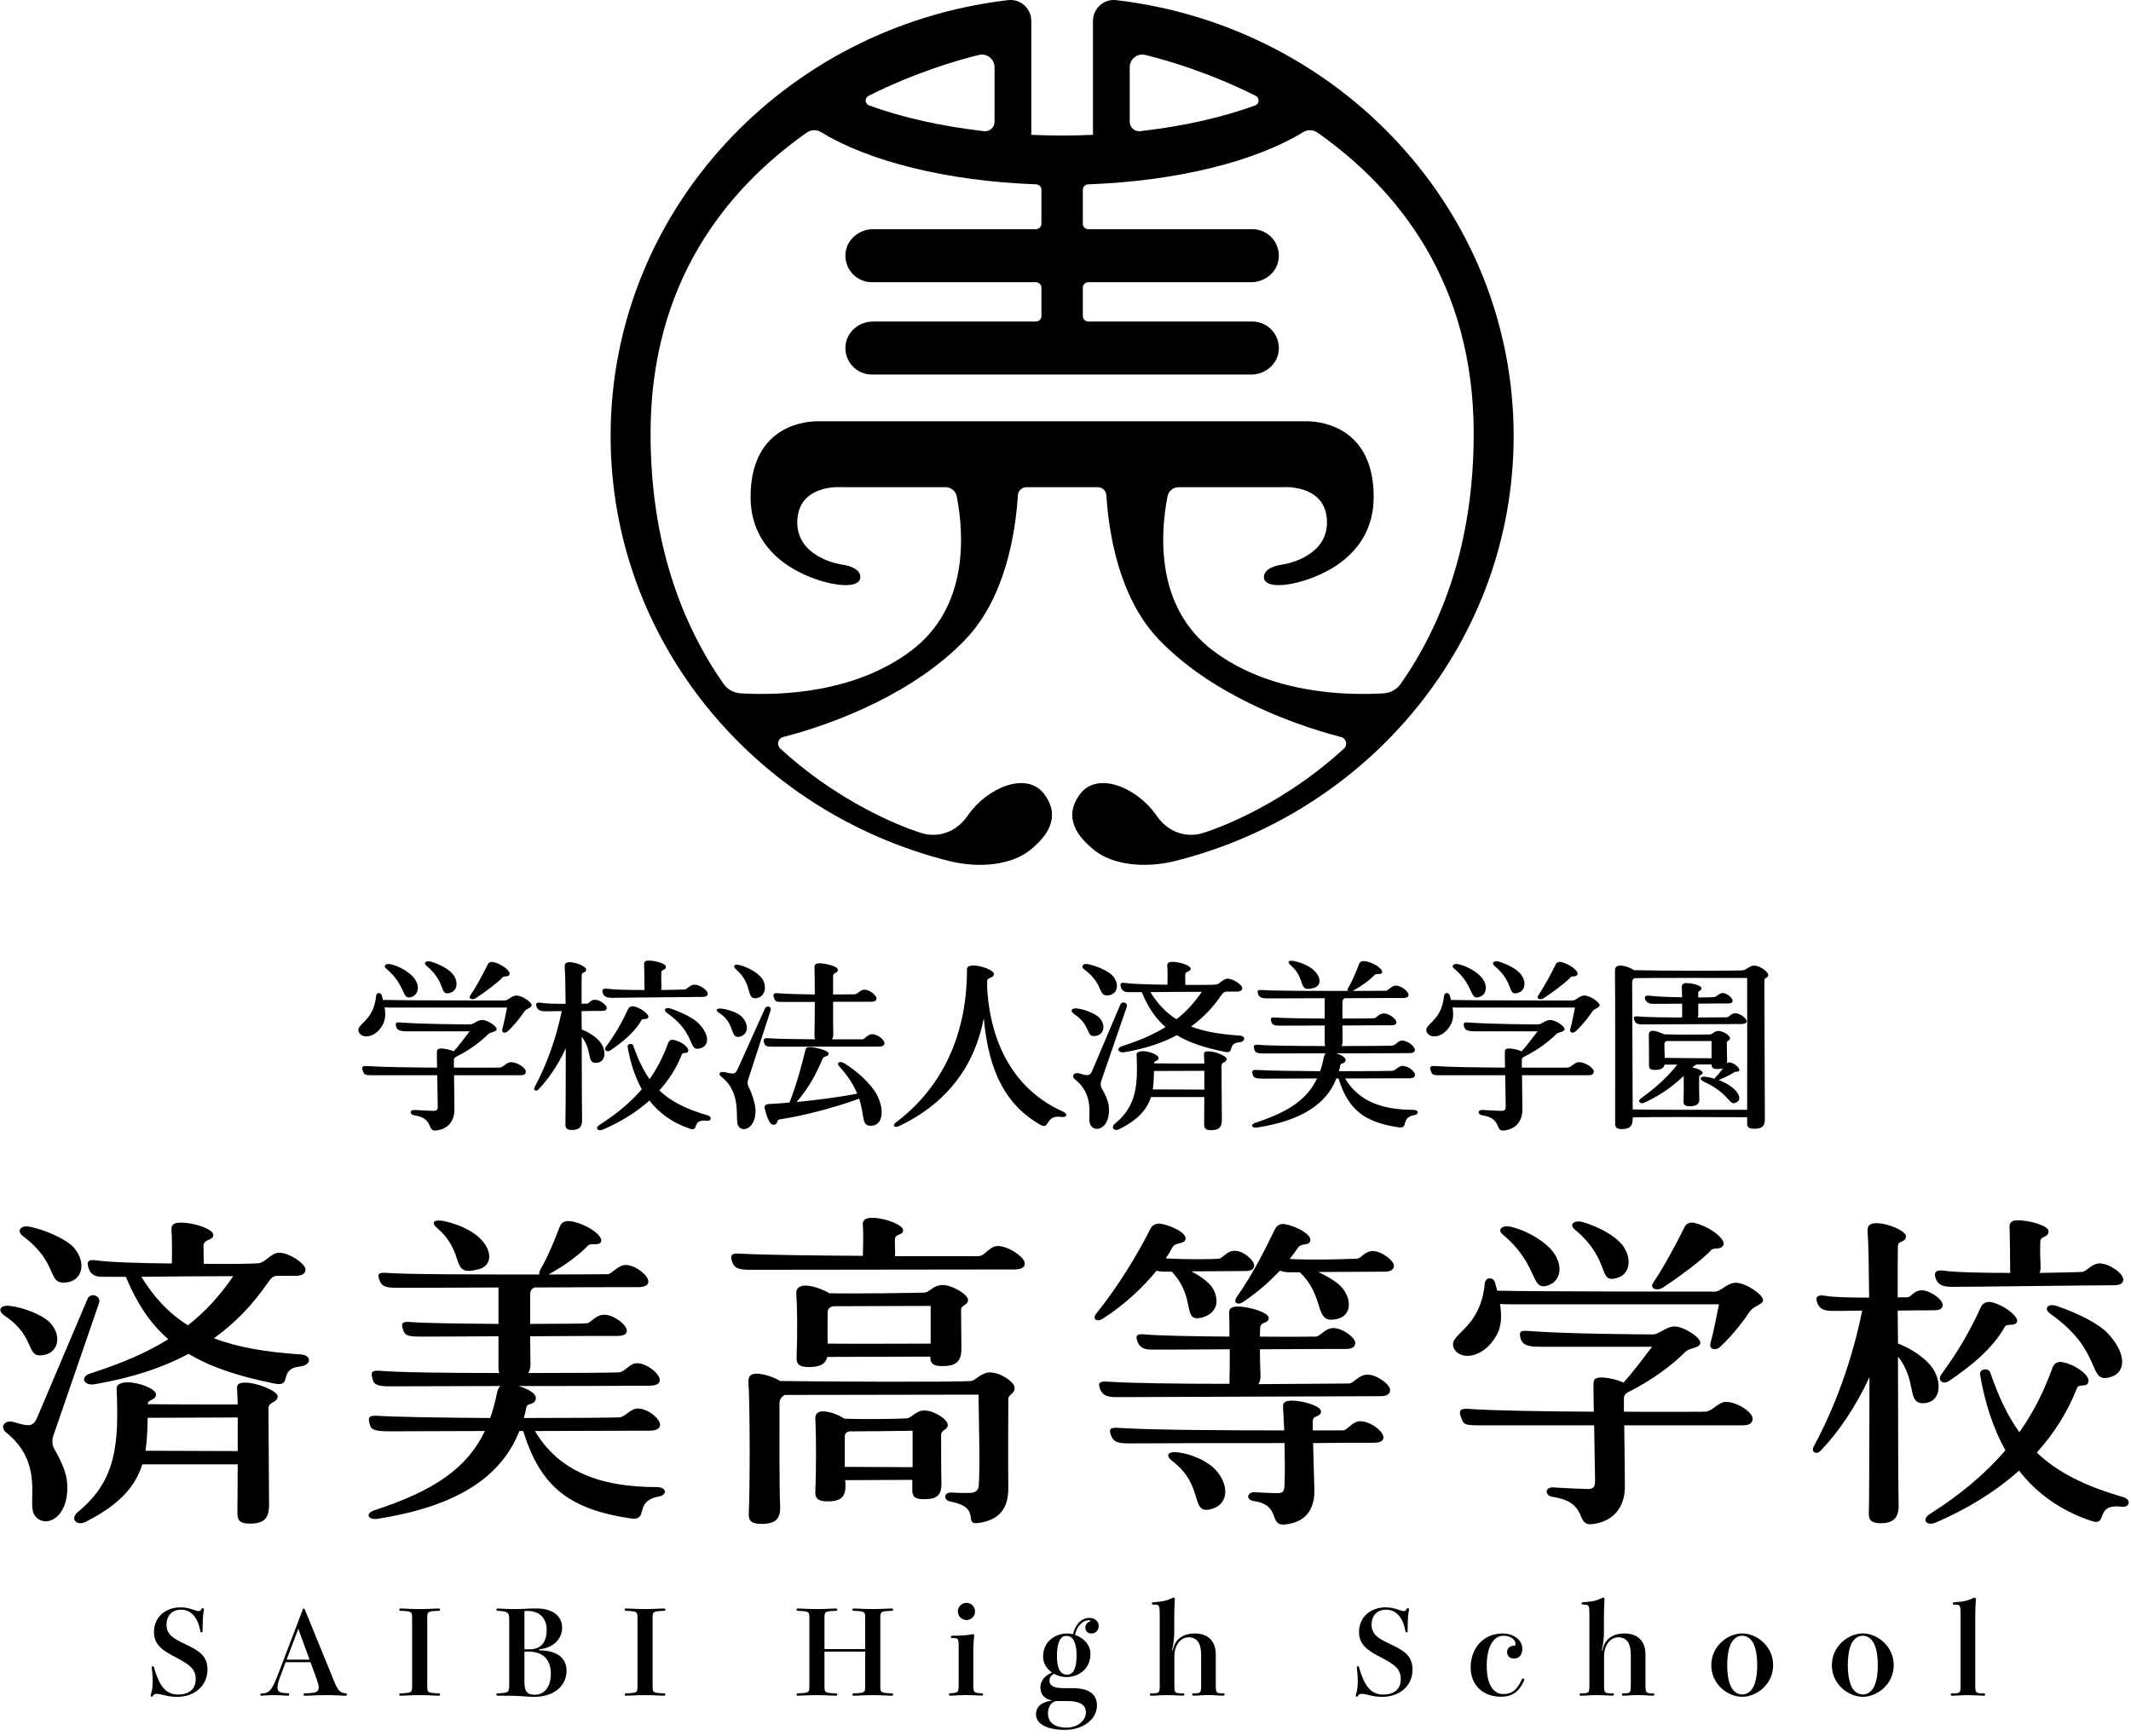 <?xml version="1.0" encoding="UTF-8" standalone="no"?>
<!DOCTYPE svg PUBLIC "-//W3C//DTD SVG 1.1//EN" "http://www.w3.org/Graphics/SVG/1.1/DTD/svg11.dtd">
<svg width="100%" height="100%" viewBox="0 0 189 154" version="1.1" xmlns="http://www.w3.org/2000/svg" xmlns:xlink="http://www.w3.org/1999/xlink" xml:space="preserve" xmlns:serif="http://www.serif.com/" style="fill-rule:evenodd;clip-rule:evenodd;stroke-linejoin:round;stroke-miterlimit:2;">
    <g transform="matrix(1,0,0,1,-48,-8226)">
        <g id="nav_logo" transform="matrix(1,0,0,1,0,0.173)">
            <g transform="matrix(1,0,0,1,69.083,8341.31)">
                <path d="M0,13.238L0,10.259L-7.982,10.287C-8.01,11.355 -8.039,12.311 -8.179,13.21L0,13.238ZM-4.413,2.08C-2.867,0.871 -1.574,-0.562 -0.394,-2.277C-3.092,-2.277 -6.24,-2.249 -8.544,-2.22C-7.392,-0.337 -6.043,1.068 -4.413,2.08M5.537,5.734C3.513,5.958 4.947,7.589 3.26,7.251C0.056,6.605 -2.417,5.79 -4.357,4.609C-6.661,5.846 -9.388,6.745 -12.676,7.308C-13.66,7.476 -14.025,6.661 -13.07,6.352C-10.343,5.481 -8.095,4.525 -6.155,3.316C-7.786,1.911 -8.966,0.084 -9.922,-2.22L-11.749,-2.22C-12.311,-2.22 -12.957,-2.192 -13.21,-2.951C-13.407,-3.513 -13.323,-3.794 -12.564,-3.682C-11.468,-3.513 -8.685,-3.429 -5.846,-3.401C-5.818,-4.216 -5.818,-5.621 -5.874,-6.38C-5.902,-6.802 -5.706,-7.027 -5.087,-7.027C-3.738,-7.027 -2.164,-6.408 -2.164,-5.959C-2.164,-5.368 -3.036,-5.65 -3.036,-4.919C-3.036,-4.357 -3.007,-3.851 -3.007,-3.373C-0.534,-3.345 1.518,-3.373 1.883,-3.429C2.473,-3.513 2.979,-4.357 3.682,-4.357C4.581,-4.357 6.015,-3.373 6.015,-2.867C6.015,-2.53 5.734,-2.305 5.115,-2.305L3.485,-2.305C3.12,-2.277 2.951,-2.108 2.642,-1.658C1.349,0.225 -0.197,1.855 -2.108,3.232C0.028,4.047 2.558,4.469 5.593,4.665C6.577,4.722 6.577,5.621 5.537,5.734M3.541,8.376C3.541,8.994 2.726,8.825 2.726,9.444C2.726,10.961 2.782,17.032 2.782,17.988C2.782,19.225 2.333,19.675 1.068,19.675C0.253,19.675 -0.028,19.422 -0.028,18.775C-0.028,18.129 0,16.358 0,14.419L-8.46,14.419C-9.078,16.358 -10.428,17.96 -13.463,19.506C-14.278,19.927 -14.925,19.253 -14.166,18.634C-10.737,15.824 -10.54,12.563 -10.737,7.701C-10.765,7.336 -10.343,7.139 -9.753,7.139C-8.741,7.139 -7.252,7.729 -7.252,8.207C-7.252,8.769 -7.954,8.601 -7.982,9.078C-5.902,9.106 -1.911,9.106 0,9.106C-0.028,8.488 -0.028,8.01 -0.056,7.729C-0.084,7.308 0.084,7.167 0.703,7.167C1.686,7.167 3.541,7.898 3.541,8.376M-18.438,-6.661C-17.145,-6.408 -15.234,-5.593 -14.531,-4.806C-13.379,-3.485 -13.772,-1.855 -15.234,-1.715C-16.976,-1.546 -15.796,-3.373 -19.028,-5.818C-19.647,-6.268 -19.281,-6.83 -18.438,-6.661M-15.15,15.852C-14.784,19.281 -17.258,20.265 -18.073,18.831C-18.663,17.791 -17.145,14.306 -20.518,11.608C-21.136,11.13 -20.715,10.399 -19.787,10.68C-19.365,10.821 -19.028,10.905 -18.747,10.933C-18.297,10.989 -18.045,10.821 -17.82,10.343L-13.323,-0.253C-13.07,-0.871 -12.058,-0.562 -12.311,0.14L-16.386,11.973C-16.471,12.254 -16.442,12.732 -16.33,12.929C-15.74,13.969 -15.262,14.953 -15.15,15.852M-20.658,1.237C-21.361,0.759 -21.08,0.253 -20.181,0.365C-18.972,0.506 -17.454,1.124 -16.752,1.742C-15.571,2.867 -15.824,4.497 -17.229,4.722C-18.888,5.003 -17.792,3.176 -20.658,1.237" style="fill-rule:nonzero;"/>
            </g>
            <g transform="matrix(1,0,0,1,87.319,8360.61)">
                <path d="M0,-26.476C1.49,-26.167 2.811,-25.492 3.457,-24.705C4.357,-23.694 4.272,-22.513 3.176,-22.204C0.45,-21.445 2.108,-23.553 -0.534,-25.83C-1.124,-26.336 -0.871,-26.617 0,-26.476M19.084,-2.023C16.864,-1.602 18.269,0.141 16.639,-0.084C11.102,-0.899 8.601,-2.951 7.083,-7.841L6.746,-7.841C5.115,-3.71 1.152,-1.152 -5.818,-0.056C-6.689,0.085 -6.97,-0.534 -6.099,-0.815C-0.759,-2.557 2.136,-4.581 3.682,-7.841C0.871,-7.841 -1.911,-7.813 -4.722,-7.813C-6.212,-7.813 -6.436,-7.982 -6.549,-8.516C-6.689,-9.022 -6.605,-9.247 -5.846,-9.19C-4.019,-9.078 0.056,-9.022 4.16,-8.994C4.413,-9.696 4.609,-10.483 4.778,-11.299C4.834,-11.523 4.919,-11.72 5.059,-11.832C1.799,-11.832 -1.49,-11.804 -4.75,-11.804C-5.959,-11.804 -6.183,-12.001 -6.296,-12.535C-6.436,-13.041 -6.38,-13.238 -5.593,-13.182C-4.047,-13.041 0.506,-12.985 4.975,-12.985C4.919,-13.097 4.891,-13.238 4.891,-13.378L4.891,-16.245C1.686,-16.217 -1.152,-16.217 -2.136,-16.217C-3.288,-16.217 -3.457,-16.386 -3.598,-16.92C-3.738,-17.398 -3.654,-17.566 -2.951,-17.51C-1.546,-17.398 1.714,-17.37 4.891,-17.341L4.891,-20.574C0.646,-20.546 -3.232,-20.546 -4.188,-20.546C-5.228,-20.546 -5.481,-20.742 -5.677,-21.248C-5.846,-21.754 -5.79,-21.923 -5.031,-21.867C-3.12,-21.726 3.513,-21.726 8.516,-21.726C8.488,-21.839 8.516,-22.007 8.629,-22.204C9.303,-23.356 9.922,-24.902 10.315,-25.942C10.512,-26.448 10.877,-26.532 11.468,-26.42C12.789,-26.167 14.278,-25.099 13.969,-24.593C13.744,-24.227 13.098,-24.593 12.789,-24.256C12.058,-23.469 10.765,-22.513 9.331,-21.726C12.17,-21.726 14.334,-21.754 14.587,-21.754C14.925,-21.754 15.487,-22.569 16.189,-22.569C17.033,-22.569 18.185,-21.642 18.185,-21.108C18.185,-20.799 17.904,-20.602 17.286,-20.602C15.74,-20.602 12.03,-20.602 8.123,-20.574C7.87,-20.518 7.701,-20.293 7.701,-19.927L7.701,-17.341C10.343,-17.341 12.451,-17.37 12.732,-17.398C13.098,-17.426 13.491,-18.156 14.278,-18.156C15.121,-18.156 16.274,-17.257 16.274,-16.751C16.274,-16.442 16.021,-16.273 15.402,-16.273C13.857,-16.273 10.821,-16.273 7.701,-16.245C7.701,-15.149 7.729,-14.137 7.729,-13.772C7.729,-13.463 7.673,-13.182 7.533,-12.985C11.552,-12.985 15.037,-13.013 15.543,-13.041C16.133,-13.069 16.499,-13.856 17.173,-13.856C18.044,-13.856 19.197,-12.929 19.197,-12.367C19.197,-12.057 18.916,-11.861 18.297,-11.861C14.419,-11.832 10.54,-11.832 6.661,-11.832C7.645,-11.551 8.263,-11.102 8.207,-10.708C8.095,-10.09 7.448,-10.371 7.364,-9.949C7.308,-9.612 7.223,-9.303 7.139,-8.994C11.383,-8.994 15.065,-9.022 15.599,-9.05C16.133,-9.078 16.583,-9.837 17.258,-9.837C18.129,-9.837 19.225,-8.937 19.225,-8.403C19.225,-8.094 18.944,-7.87 18.297,-7.87C14.896,-7.87 11.524,-7.841 8.123,-7.841C10.259,-4.244 13.941,-2.866 18.944,-2.866C19.815,-2.866 19.9,-2.164 19.084,-2.023" style="fill-rule:nonzero;"/>
            </g>
            <g transform="matrix(1,0,0,1,128.939,8339.03)">
                <path d="M0,16.948L0,13.716C-1.827,13.744 -4.3,13.772 -5.621,13.772C-5.846,13.828 -6.015,13.94 -6.015,14.25L-6.015,16.92L0,16.948ZM1.602,5.986L1.602,2.642C-1.096,2.642 -5.228,2.67 -7.055,2.67C-7.251,2.726 -7.533,2.838 -7.533,3.176C-7.533,3.71 -7.561,4.974 -7.533,5.986C-5.312,6.014 -0.675,5.986 1.602,5.986M2.53,14.053C2.53,14.868 2.53,17.566 2.558,18.325C2.586,19.421 2.192,19.787 1.012,19.787C0.225,19.787 -0.028,19.59 -0.028,18.972L-0.028,18.072C-1.883,18.072 -4.975,18.1 -5.987,18.1C-5.959,18.213 -5.959,18.325 -5.959,18.438C-5.902,19.562 -6.324,19.983 -7.561,19.983C-8.348,19.983 -8.657,19.73 -8.629,19.14C-8.544,17.342 -8.544,14.109 -8.629,12.676C-8.657,12.226 -8.404,11.945 -7.814,12.001C-7.167,12.057 -6.521,12.338 -6.043,12.648C-4.525,12.704 -1.433,12.676 -0.534,12.619C-0.084,12.591 0.281,11.917 1.04,11.917C1.911,11.917 3.12,12.704 3.12,13.21C3.12,13.631 2.53,13.659 2.53,14.053M4.3,2.979L4.328,6.464C4.328,7.588 3.823,7.982 2.642,7.982C1.827,7.982 1.546,7.729 1.574,7.139L-7.561,7.167C-7.729,7.813 -8.235,8.066 -9.219,8.066C-10.034,8.066 -10.315,7.813 -10.287,7.223C-10.203,5.059 -10.231,2.698 -10.315,1.517C-10.343,1.068 -9.978,0.787 -9.359,0.843C-8.713,0.899 -7.954,1.18 -7.392,1.517C-5.228,1.573 0.141,1.489 1.068,1.461C1.49,1.433 1.855,0.787 2.67,0.787C3.513,0.787 4.919,1.63 4.919,2.108C4.919,2.585 4.3,2.557 4.3,2.979M9.05,9.921C9.05,10.455 8.488,10.511 8.488,10.877C8.488,12.676 8.46,16.273 8.488,18.662C8.516,20.264 8.01,21.585 5.874,21.895C4.385,22.12 6.212,20.546 3.401,20.011C2.642,19.871 2.783,19.14 3.485,19.197C3.766,19.225 4.863,19.253 5.172,19.225C5.481,19.197 5.846,19.084 5.874,18.522C5.987,16.526 5.874,13.21 5.846,10.511L-11.327,10.54C-11.524,10.624 -11.805,10.877 -11.805,11.27C-11.805,12.648 -11.833,18.691 -11.749,20.321C-11.692,21.557 -12.142,21.979 -13.435,21.979C-14.25,21.979 -14.559,21.726 -14.531,21.08C-14.419,18.691 -14.419,11.636 -14.559,9.359C-14.587,8.909 -14.363,8.6 -13.688,8.656C-13.042,8.713 -12.311,8.966 -11.749,9.303C-8.207,9.359 3.766,9.415 5.172,9.303C5.593,9.275 6.043,8.544 6.886,8.544C7.786,8.544 9.05,9.387 9.05,9.921M9.95,-1.125C9.95,-0.787 9.669,-0.591 8.994,-0.591L-14.391,-0.562C-15.571,-0.562 -15.824,-0.759 -16.021,-1.322C-16.189,-1.855 -16.077,-2.052 -15.318,-1.996C-13.463,-1.884 -8.854,-1.827 -4.413,-1.799C-4.385,-2.558 -4.356,-3.935 -4.413,-4.526C-4.441,-4.947 -4.244,-5.172 -3.57,-5.172C-2.473,-5.172 -0.843,-4.554 -0.843,-4.076C-0.843,-3.542 -1.574,-3.851 -1.574,-3.205C-1.574,-2.811 -1.546,-2.221 -1.546,-1.94C-1.546,-1.884 -1.546,-1.827 -1.574,-1.771L5.846,-1.771C6.408,-1.771 6.802,-2.671 7.561,-2.671C8.488,-2.671 9.95,-1.687 9.95,-1.125" style="fill-rule:nonzero;"/>
            </g>
            <g transform="matrix(1,0,0,1,171.627,8357.41)">
                <path d="M0,-19.31C0,-19.001 -0.225,-18.776 -0.815,-18.776C-1.883,-18.776 -4.609,-18.748 -6.718,-18.748C-5.734,-18.298 -4.947,-17.764 -4.609,-17.371C-3.682,-16.246 -3.823,-14.925 -4.919,-14.616C-7.223,-13.97 -5.959,-16.471 -8.348,-18.72L-9.303,-18.72C-9.556,-18.72 -9.837,-18.776 -10.118,-18.86C-11.018,-17.905 -12.058,-16.977 -13.351,-16.106C-13.885,-15.74 -14.278,-16.05 -13.941,-16.527C-12.62,-18.383 -11.439,-20.687 -10.596,-22.458C-10.428,-22.823 -10.146,-23.076 -9.669,-22.992C-8.601,-22.795 -7.251,-22.036 -7.42,-21.502C-7.561,-21.024 -8.179,-21.39 -8.544,-20.856C-8.769,-20.518 -8.994,-20.209 -9.247,-19.9C-6.97,-19.788 -3.907,-19.9 -3.288,-19.928C-2.867,-19.956 -2.614,-20.603 -1.855,-20.603C-1.096,-20.603 0,-19.76 0,-19.31M-15.824,-1.209C-14.587,0.14 -14.672,1.798 -16.077,2.248C-18.185,2.922 -16.695,0.252 -19.675,-1.996C-20.265,-2.446 -20.068,-2.839 -19.253,-2.755C-17.792,-2.615 -16.386,-1.828 -15.824,-1.209M-0.927,-4.076C-0.927,-3.767 -1.209,-3.598 -1.855,-3.598C-3.626,-3.598 -5.396,-3.598 -7.167,-3.57C-7.139,-2.193 -7.083,-0.563 -7.055,0.505C-6.999,2.276 -7.786,3.457 -9.669,3.653C-11.158,3.794 -9.95,1.939 -12.423,1.573C-13.182,1.461 -13.042,0.73 -12.283,0.786C-11.636,0.843 -10.624,0.871 -10.428,0.871C-9.865,0.871 -9.725,0.815 -9.697,0.084C-9.669,-0.647 -9.669,-2.081 -9.697,-3.57C-14.334,-3.57 -18.944,-3.57 -23.553,-3.542C-24.65,-3.542 -24.903,-3.767 -25.099,-4.273C-25.268,-4.779 -25.24,-4.976 -24.425,-4.919C-21.474,-4.723 -14.615,-4.695 -9.725,-4.695C-9.753,-5.453 -9.809,-6.156 -9.837,-6.774C-9.865,-7.168 -9.613,-7.336 -9.05,-7.336C-8.067,-7.336 -6.465,-6.859 -6.465,-6.381C-6.465,-5.847 -7.195,-6.072 -7.195,-5.538L-7.195,-4.695L-4.553,-4.695C-4.075,-4.695 -3.738,-5.509 -2.979,-5.509C-2.08,-5.509 -0.927,-4.61 -0.927,-4.076M-0.337,-8.292C-0.337,-7.955 -0.562,-7.73 -1.18,-7.73C-4.553,-7.73 -22.148,-7.646 -24.65,-7.646C-25.577,-7.646 -25.858,-7.899 -26.055,-8.348C-26.252,-8.854 -26.167,-9.079 -25.408,-9.023C-23.525,-8.882 -19,-8.826 -14.587,-8.826C-14.559,-9.726 -14.559,-10.794 -14.559,-11.89C-17.792,-11.862 -20.658,-11.862 -21.361,-11.862C-21.839,-11.862 -22.485,-11.862 -22.738,-12.564C-22.935,-13.07 -22.851,-13.295 -22.092,-13.211C-21.024,-13.098 -17.792,-13.042 -14.587,-13.014C-14.587,-13.773 -14.587,-14.476 -14.615,-15.15C-14.615,-15.516 -14.391,-15.684 -13.828,-15.684C-12.929,-15.684 -11.102,-15.178 -11.102,-14.672C-11.102,-14.138 -11.833,-14.363 -11.861,-13.829C-11.861,-13.548 -11.889,-13.267 -11.889,-13.014C-9.416,-12.986 -7.364,-13.014 -6.942,-13.014C-6.521,-13.014 -6.127,-13.773 -5.368,-13.773C-4.553,-13.773 -3.429,-12.93 -3.429,-12.452C-3.429,-12.143 -3.654,-11.918 -4.272,-11.918C-5.453,-11.918 -8.601,-11.918 -11.889,-11.89C-11.889,-11.187 -11.861,-10.428 -11.833,-9.529C-11.833,-9.248 -11.889,-8.995 -12.03,-8.798L-3.991,-8.854C-3.513,-8.882 -3.148,-9.641 -2.333,-9.641C-1.518,-9.641 -0.337,-8.77 -0.337,-8.292M-25.802,-14.616C-26.364,-14.251 -26.786,-14.588 -26.392,-15.066C-24.537,-17.371 -22.766,-20.237 -21.586,-22.598C-21.417,-22.936 -21.024,-23.104 -20.63,-23.02C-19.506,-22.795 -18.297,-22.121 -18.494,-21.615C-18.663,-21.165 -19.365,-21.446 -19.675,-20.884C-19.843,-20.575 -20.012,-20.266 -20.237,-19.956C-18.41,-19.844 -16.133,-19.872 -15.543,-19.928C-15.15,-19.956 -14.84,-20.631 -14.11,-20.631C-13.351,-20.631 -12.395,-19.788 -12.395,-19.338C-12.395,-19.029 -12.62,-18.832 -13.182,-18.832C-14.166,-18.832 -16.246,-18.804 -17.96,-18.804C-16.948,-18.27 -16.246,-17.68 -15.993,-17.174C-15.402,-15.965 -15.852,-15.066 -16.948,-14.728C-18.888,-14.166 -17.454,-16.415 -19.703,-18.776L-20.406,-18.776C-20.63,-18.776 -20.855,-18.804 -21.052,-18.86C-22.26,-17.371 -23.947,-15.797 -25.802,-14.616" style="fill-rule:nonzero;"/>
            </g>
            <g transform="matrix(1,0,0,1,194.641,8355.61)">
                <path d="M0,-16.021C0.843,-17.258 2.024,-19.422 2.783,-20.968C2.923,-21.249 3.26,-21.389 3.626,-21.305C5.003,-20.996 6.549,-19.787 6.183,-19.281C5.874,-18.86 5.34,-19.169 5.087,-18.86C4.441,-18.101 2.22,-16.471 0.899,-15.599C0.337,-15.206 -0.394,-15.459 0,-16.021M-6.212,-21.361C-4.778,-20.912 -3.542,-20.237 -2.839,-19.45C-1.911,-18.354 -1.968,-16.836 -3.148,-16.443C-5.031,-15.824 -3.654,-17.96 -6.97,-20.715C-7.533,-21.193 -6.999,-21.586 -6.212,-21.361M-12.564,-20.94C-11.018,-20.546 -9.556,-19.591 -8.91,-18.747C-7.982,-17.511 -8.207,-16.218 -9.247,-15.796C-10.99,-15.122 -10.034,-17.483 -13.351,-20.265C-13.913,-20.715 -13.379,-21.165 -12.564,-20.94M8.797,-3.935C8.797,-3.57 8.573,-3.345 7.898,-3.345L-2.586,-3.345C-2.558,-1.377 -2.53,1.237 -2.53,2.108C-2.53,3.822 -3.457,5.199 -5.453,5.424C-6.97,5.565 -5.706,3.485 -8.91,3.007C-9.669,2.895 -9.669,2.08 -8.797,2.164C-8.123,2.22 -6.155,2.304 -5.874,2.304C-5.368,2.304 -5.172,2.192 -5.172,1.574C-5.172,0.955 -5.228,-1.265 -5.256,-3.345L-15.515,-3.345C-16.836,-3.345 -16.836,-3.485 -17.033,-3.991C-17.286,-4.582 -17.201,-4.863 -16.414,-4.806C-14.138,-4.638 -9.584,-4.582 -5.284,-4.553C-5.312,-5.594 -5.312,-6.493 -5.312,-6.999C-5.312,-7.392 -5.2,-7.589 -4.609,-7.589C-4.047,-7.589 -3.204,-7.392 -2.642,-7.139C-1.855,-8.011 -1.068,-9.079 -0.112,-10.315L-10.118,-10.315C-11.243,-10.315 -11.636,-10.54 -11.777,-11.046C-11.917,-11.58 -11.861,-11.777 -11.158,-11.721C-7.589,-11.44 -0.675,-11.412 -0.028,-11.412C0.506,-11.412 1.124,-12.114 1.883,-12.114C2.698,-12.114 4.16,-11.159 4.16,-10.681C4.16,-10.175 3.232,-10.259 2.839,-9.866C1.658,-8.685 -0.084,-7.364 -2.277,-6.268C-2.445,-6.156 -2.614,-6.043 -2.614,-5.734L-2.614,-4.553C1.152,-4.525 4.216,-4.553 4.553,-4.553C5.228,-4.553 5.734,-5.425 6.436,-5.425C7.42,-5.425 8.797,-4.525 8.797,-3.935M9.725,-14.447C9.725,-14.053 8.91,-13.969 8.544,-13.435C8.151,-12.845 7.195,-11.496 5.931,-10.315C5.509,-9.922 4.919,-10.091 5.059,-10.625C5.312,-11.524 5.621,-13.098 5.818,-14.082L-12.62,-14.082C-13.013,-14.082 -13.323,-14.082 -13.604,-14.11C-13.435,-13.098 -13.463,-12.114 -13.913,-11.327C-15.121,-9.163 -17.314,-9.079 -17.735,-10.287C-18.129,-11.524 -15.346,-11.833 -14.953,-15.937C-14.897,-16.527 -14.166,-16.555 -14.025,-15.937L-13.857,-15.29C-10.962,-15.206 4.694,-15.206 5.453,-15.206C5.987,-15.206 6.549,-15.993 7.308,-15.993C8.179,-15.993 9.725,-14.953 9.725,-14.447" style="fill-rule:nonzero;"/>
            </g>
            <g transform="matrix(1,0,0,1,234.997,8351.14)">
                <path d="M0,-6.971C1.602,-5.256 1.63,-3.486 0.056,-3.12C-1.855,-2.643 -0.478,-5.481 -5.115,-8.742C-5.818,-9.22 -5.368,-9.753 -4.525,-9.444C-2.67,-8.798 -0.787,-7.87 0,-6.971M-10.456,-9.81C-9.388,-9.641 -7.842,-8.489 -8.123,-8.011C-8.348,-7.646 -9.022,-7.927 -9.191,-7.617C-10.231,-5.706 -12.255,-4.076 -14.138,-2.811C-14.672,-2.446 -15.206,-2.867 -14.812,-3.401C-13.21,-5.594 -12.226,-7.364 -11.299,-9.388C-11.158,-9.697 -10.793,-9.866 -10.456,-9.81M-15.318,-11.89C-15.515,-12.424 -15.318,-12.705 -14.587,-12.592C-13.632,-12.452 -11.187,-12.396 -8.685,-12.396C-8.713,-12.452 -8.713,-12.508 -8.713,-12.564C-8.713,-13.239 -8.741,-15.909 -8.769,-16.415C-8.797,-16.78 -8.657,-17.061 -8.095,-17.061C-7.055,-17.089 -5.312,-16.584 -5.312,-16.106C-5.312,-15.459 -6.015,-15.74 -6.043,-15.178C-6.071,-14.419 -6.043,-13.576 -6.015,-12.873C-6.015,-12.705 -6.043,-12.536 -6.099,-12.396C-4.357,-12.424 -2.895,-12.452 -2.361,-12.48C-1.911,-12.508 -1.49,-13.239 -0.787,-13.239C0.056,-13.239 1.321,-12.367 1.321,-11.805C1.321,-11.496 1.068,-11.299 0.478,-11.299C-1.855,-11.299 -11.833,-11.159 -13.857,-11.159C-14.812,-11.159 -15.121,-11.412 -15.318,-11.89M1.18,8.347C-1.293,8.038 0.028,10.118 -1.49,9.612C-4.272,8.685 -6.38,7.139 -7.926,5.143C-10.006,6.998 -12.508,8.544 -15.318,9.753C-16.133,10.09 -16.583,9.499 -15.88,9.022C-13.042,7.223 -10.877,5.368 -9.135,3.344C-10.231,1.377 -10.962,-0.9 -11.383,-3.373C-11.468,-3.879 -10.652,-4.02 -10.484,-3.57C-9.753,-1.434 -8.938,0.281 -7.898,1.742C-6.661,-0.001 -5.706,-1.912 -4.947,-4.02C-4.806,-4.357 -4.525,-4.582 -4.019,-4.47C-2.839,-4.216 -1.518,-3.233 -1.799,-2.643C-1.996,-2.221 -2.614,-2.586 -2.783,-2.193C-3.598,-0.085 -4.806,1.826 -6.352,3.541C-4.497,5.312 -2.052,6.52 1.349,7.504C2.052,7.729 1.883,8.432 1.18,8.347M-16.302,-0.844C-17.96,-0.703 -16.892,-2.727 -18.663,-4.975C-18.663,0.871 -18.635,7.335 -18.607,8.179C-18.579,9.303 -19.056,9.809 -20.181,9.809C-20.968,9.809 -21.277,9.556 -21.249,8.937C-21.221,8.46 -21.193,2.754 -21.193,-3.148C-22.429,-0.478 -23.975,1.77 -25.521,3.372C-25.858,3.766 -26.42,3.513 -26.139,3.007C-24.256,-0.45 -22.682,-4.807 -21.839,-9.051C-23.047,-9.023 -24.059,-9.023 -24.509,-9.023C-25.352,-9.023 -25.661,-9.304 -25.83,-9.753C-25.999,-10.259 -25.83,-10.484 -25.156,-10.372C-24.397,-10.231 -22.766,-10.203 -21.221,-10.203C-21.249,-12.845 -21.277,-15.038 -21.361,-16.106C-21.389,-16.499 -21.249,-16.808 -20.574,-16.808C-19.534,-16.808 -17.96,-16.106 -17.96,-15.656C-17.96,-15.038 -18.635,-15.319 -18.663,-14.813C-18.691,-14.503 -18.691,-12.677 -18.691,-10.231L-17.848,-10.231C-17.482,-10.231 -17.286,-10.85 -16.555,-10.85C-15.796,-10.85 -14.7,-10.034 -14.7,-9.557C-14.7,-9.248 -14.925,-9.079 -15.487,-9.079C-16.077,-9.079 -17.314,-9.079 -18.691,-9.051C-18.691,-8.151 -18.663,-7.14 -18.663,-6.128L-18.438,-6.044C-16.92,-5.397 -15.74,-4.413 -15.318,-3.458C-14.756,-2.165 -15.121,-0.928 -16.302,-0.844" style="fill-rule:nonzero;"/>
            </g>
            <g transform="matrix(1,0,0,1,89.718,8323.08)">
                <path d="M0,-8.958C0.472,-9.65 1.132,-10.86 1.556,-11.724C1.635,-11.881 1.823,-11.96 2.027,-11.913C2.798,-11.74 3.662,-11.064 3.458,-10.781C3.285,-10.545 2.986,-10.718 2.845,-10.545C2.483,-10.121 1.242,-9.209 0.503,-8.722C0.189,-8.502 -0.22,-8.644 0,-8.958M-3.473,-11.944C-2.672,-11.693 -1.98,-11.316 -1.587,-10.875C-1.069,-10.262 -1.1,-9.414 -1.76,-9.194C-2.813,-8.848 -2.043,-10.042 -3.898,-11.583C-4.212,-11.85 -3.913,-12.07 -3.473,-11.944M-7.025,-11.708C-6.161,-11.489 -5.344,-10.954 -4.982,-10.483C-4.464,-9.791 -4.589,-9.068 -5.171,-8.832C-6.145,-8.455 -5.611,-9.775 -7.465,-11.331C-7.78,-11.583 -7.481,-11.834 -7.025,-11.708M4.919,-2.2C4.919,-1.996 4.794,-1.87 4.416,-1.87L-1.446,-1.87C-1.43,-0.77 -1.414,0.692 -1.414,1.179C-1.414,2.138 -1.933,2.908 -3.049,3.034C-3.898,3.112 -3.19,1.949 -4.982,1.682C-5.406,1.619 -5.406,1.163 -4.919,1.21C-4.542,1.242 -3.442,1.289 -3.285,1.289C-3.002,1.289 -2.892,1.226 -2.892,0.88C-2.892,0.535 -2.923,-0.707 -2.939,-1.87L-8.676,-1.87C-9.414,-1.87 -9.414,-1.948 -9.524,-2.231C-9.666,-2.562 -9.619,-2.718 -9.178,-2.687C-7.905,-2.593 -5.359,-2.562 -2.955,-2.546C-2.97,-3.127 -2.97,-3.63 -2.97,-3.913C-2.97,-4.133 -2.908,-4.243 -2.578,-4.243C-2.263,-4.243 -1.792,-4.133 -1.477,-3.992C-1.037,-4.479 -0.597,-5.076 -0.063,-5.768L-5.658,-5.768C-6.287,-5.768 -6.507,-5.893 -6.585,-6.176C-6.664,-6.475 -6.632,-6.585 -6.239,-6.553C-4.243,-6.396 -0.377,-6.381 -0.016,-6.381C0.283,-6.381 0.629,-6.773 1.053,-6.773C1.509,-6.773 2.326,-6.239 2.326,-5.972C2.326,-5.689 1.807,-5.736 1.587,-5.516C0.927,-4.856 -0.047,-4.117 -1.273,-3.504C-1.367,-3.442 -1.462,-3.379 -1.462,-3.206L-1.462,-2.546C0.644,-2.53 2.358,-2.546 2.546,-2.546C2.923,-2.546 3.206,-3.033 3.599,-3.033C4.149,-3.033 4.919,-2.53 4.919,-2.2M5.438,-8.078C5.438,-7.858 4.982,-7.811 4.778,-7.512C4.558,-7.182 4.023,-6.428 3.316,-5.768C3.08,-5.548 2.75,-5.642 2.829,-5.94C2.97,-6.443 3.143,-7.323 3.253,-7.874L-7.057,-7.874C-7.277,-7.874 -7.45,-7.874 -7.607,-7.889C-7.512,-7.323 -7.528,-6.773 -7.78,-6.333C-8.455,-5.123 -9.681,-5.076 -9.917,-5.752C-10.137,-6.443 -8.581,-6.616 -8.361,-8.911C-8.33,-9.241 -7.921,-9.257 -7.843,-8.911L-7.748,-8.55C-6.129,-8.502 2.625,-8.502 3.049,-8.502C3.348,-8.502 3.662,-8.942 4.086,-8.942C4.574,-8.942 5.438,-8.361 5.438,-8.078" style="fill-rule:nonzero;"/>
            </g>
            <g transform="matrix(1,0,0,1,110.03,8320.58)">
                <path d="M0,-3.898C0.896,-2.939 0.912,-1.949 0.031,-1.745C-1.037,-1.478 -0.267,-3.065 -2.86,-4.888C-3.253,-5.155 -3.002,-5.454 -2.53,-5.281C-1.493,-4.92 -0.44,-4.401 0,-3.898M-5.847,-5.485C-5.249,-5.391 -4.385,-4.747 -4.542,-4.48C-4.668,-4.275 -5.045,-4.432 -5.139,-4.26C-5.721,-3.191 -6.852,-2.279 -7.905,-1.572C-8.204,-1.368 -8.503,-1.604 -8.283,-1.902C-7.387,-3.128 -6.837,-4.118 -6.318,-5.25C-6.24,-5.423 -6.035,-5.517 -5.847,-5.485M-8.565,-6.648C-8.676,-6.947 -8.565,-7.104 -8.157,-7.041C-7.623,-6.963 -6.255,-6.931 -4.856,-6.931C-4.872,-6.963 -4.872,-6.994 -4.872,-7.026C-4.872,-7.403 -4.888,-8.896 -4.904,-9.179C-4.919,-9.383 -4.841,-9.54 -4.526,-9.54C-3.945,-9.556 -2.97,-9.273 -2.97,-9.006C-2.97,-8.645 -3.363,-8.802 -3.379,-8.487C-3.395,-8.063 -3.379,-7.591 -3.363,-7.199C-3.363,-7.104 -3.379,-7.01 -3.41,-6.931C-2.436,-6.947 -1.619,-6.963 -1.32,-6.979C-1.069,-6.994 -0.833,-7.403 -0.44,-7.403C0.031,-7.403 0.739,-6.916 0.739,-6.601C0.739,-6.429 0.597,-6.318 0.267,-6.318C-1.037,-6.318 -6.617,-6.24 -7.748,-6.24C-8.283,-6.24 -8.455,-6.381 -8.565,-6.648M0.66,4.667C-0.723,4.495 0.016,5.658 -0.833,5.375C-2.389,4.856 -3.568,3.992 -4.432,2.876C-5.595,3.913 -6.994,4.778 -8.565,5.453C-9.021,5.642 -9.273,5.312 -8.88,5.045C-7.292,4.039 -6.082,3.001 -5.108,1.87C-5.721,0.77 -6.129,-0.503 -6.365,-1.886C-6.412,-2.169 -5.957,-2.248 -5.862,-1.996C-5.454,-0.802 -4.998,0.157 -4.416,0.974C-3.725,-0 -3.19,-1.069 -2.766,-2.248C-2.688,-2.436 -2.53,-2.562 -2.247,-2.499C-1.587,-2.358 -0.849,-1.808 -1.006,-1.478C-1.116,-1.242 -1.462,-1.446 -1.556,-1.226C-2.012,-0.047 -2.688,1.021 -3.552,1.98C-2.515,2.97 -1.147,3.646 0.754,4.196C1.147,4.322 1.053,4.715 0.66,4.667M-9.116,-0.472C-10.043,-0.393 -9.446,-1.525 -10.436,-2.782C-10.436,0.487 -10.42,4.102 -10.404,4.573C-10.389,5.202 -10.656,5.485 -11.284,5.485C-11.724,5.485 -11.897,5.343 -11.882,4.998C-11.866,4.73 -11.85,1.54 -11.85,-1.761C-12.542,-0.268 -13.406,0.99 -14.271,1.886C-14.459,2.106 -14.774,1.964 -14.616,1.681C-13.563,-0.252 -12.683,-2.688 -12.212,-5.061C-12.888,-5.045 -13.453,-5.045 -13.705,-5.045C-14.176,-5.045 -14.349,-5.202 -14.443,-5.454C-14.538,-5.737 -14.443,-5.863 -14.066,-5.8C-13.642,-5.721 -12.73,-5.705 -11.866,-5.705C-11.882,-7.183 -11.897,-8.409 -11.945,-9.006C-11.96,-9.226 -11.882,-9.399 -11.505,-9.399C-10.923,-9.399 -10.043,-9.006 -10.043,-8.754C-10.043,-8.409 -10.42,-8.566 -10.436,-8.283C-10.451,-8.11 -10.451,-7.088 -10.451,-5.721L-9.98,-5.721C-9.776,-5.721 -9.666,-6.067 -9.257,-6.067C-8.833,-6.067 -8.22,-5.611 -8.22,-5.344C-8.22,-5.171 -8.345,-5.077 -8.66,-5.077C-8.99,-5.077 -9.681,-5.077 -10.451,-5.061C-10.451,-4.558 -10.436,-3.992 -10.436,-3.427L-10.31,-3.379C-9.461,-3.018 -8.801,-2.468 -8.565,-1.933C-8.251,-1.21 -8.455,-0.519 -9.116,-0.472" style="fill-rule:nonzero;"/>
            </g>
            <g transform="matrix(1,0,0,1,125.738,8314.8)">
                <path d="M0,8.078C0.723,9.414 0.566,10.75 -0.314,10.875C-1.399,11.033 -1.006,10.105 -1.54,8.486C-3.678,9.272 -6.412,9.995 -8.581,10.325C-8.911,10.372 -8.691,10.718 -9.068,10.797C-9.493,10.891 -9.729,10.042 -9.917,9.367C-9.996,9.084 -9.792,8.974 -9.477,8.958C-8.943,8.927 -8.346,8.895 -7.717,8.832C-7.088,7.213 -6.664,5.658 -6.287,4.102C-6.24,3.96 -6.098,3.897 -5.847,3.913C-5.234,3.96 -4.181,4.243 -4.244,4.526C-4.306,4.777 -4.668,4.683 -4.778,4.934C-5.312,6.208 -5.925,7.433 -7.088,8.785C-5.328,8.612 -3.363,8.361 -1.713,8.047C-1.996,7.339 -2.483,6.522 -3.301,5.626C-3.599,5.312 -3.269,5.108 -2.876,5.343C-1.745,6.003 -0.487,7.198 0,8.078M0.707,3.567C0.707,3.74 0.566,3.866 0.22,3.866C-2.892,3.866 -6.004,3.881 -9.116,3.881C-9.839,3.881 -9.87,3.803 -9.964,3.536C-10.074,3.237 -10.011,3.096 -9.587,3.127C-8.77,3.19 -7.088,3.206 -5.438,3.222C-5.469,3.143 -5.501,3.064 -5.501,2.97C-5.485,2.42 -5.485,1.194 -5.469,-0.095L-8.267,-0.095C-8.801,-0.095 -8.958,-0.063 -9.1,-0.472C-9.194,-0.771 -9.163,-0.896 -8.723,-0.865C-8.016,-0.802 -6.742,-0.771 -5.469,-0.755C-5.469,-1.651 -5.485,-2.515 -5.501,-3.144C-5.517,-3.395 -5.406,-3.521 -5.045,-3.521C-4.605,-3.521 -3.426,-3.285 -3.426,-2.939C-3.426,-2.61 -3.851,-2.719 -3.851,-2.389L-3.851,-0.755C-2.97,-0.755 -2.248,-0.771 -1.949,-0.771C-1.666,-0.771 -1.462,-1.179 -1.069,-1.179C-0.597,-1.179 0,-0.692 0,-0.393C0,-0.22 -0.141,-0.11 -0.487,-0.11L-3.851,-0.11C-3.851,1.053 -3.851,2.294 -3.835,2.75C-3.835,2.939 -3.866,3.096 -3.945,3.222L-1.242,3.222C-1.037,3.222 -0.786,2.766 -0.393,2.766C0.11,2.766 0.707,3.269 0.707,3.567M-12.149,-3.364C-11.363,-3.16 -10.577,-2.704 -10.2,-2.232C-9.65,-1.525 -9.87,-0.535 -10.656,-0.425C-11.599,-0.299 -10.923,-1.651 -12.448,-2.971C-12.778,-3.269 -12.636,-3.489 -12.149,-3.364M-10.75,9.257C-10.562,11.017 -11.835,11.599 -12.259,10.907C-12.605,10.325 -11.866,8.015 -13.768,6.538C-14.098,6.286 -13.878,6.019 -13.391,6.145C-13.218,6.192 -13.076,6.223 -12.966,6.239C-12.558,6.302 -12.463,6.176 -12.29,5.815L-9.901,0.503C-9.744,0.172 -9.273,0.298 -9.399,0.675L-11.41,6.883C-11.457,7.041 -11.426,7.292 -11.347,7.433C-11.064,7.936 -10.797,8.848 -10.75,9.257M-13.956,0.88C-14.333,0.644 -14.192,0.44 -13.705,0.503C-13.029,0.597 -12.275,0.895 -11.992,1.178C-11.269,1.87 -11.363,2.797 -12.118,2.986C-13.029,3.222 -12.495,1.791 -13.956,0.88" style="fill-rule:nonzero;"/>
            </g>
            <g transform="matrix(1,0,0,1,142.137,8312.68)">
                <path d="M0,12.228C-1.477,12.008 -0.99,13.438 -1.886,12.919C-4.825,11.222 -6.444,8.377 -6.884,3.474C-7.685,7.67 -10.121,11.002 -14.381,13.03C-14.805,13.234 -15.041,13.014 -14.679,12.715C-11.096,10.043 -8.377,5.611 -8.377,-0.801C-8.377,-1.005 -8.33,-1.21 -7.78,-1.21C-7.182,-1.21 -5.988,-0.801 -5.988,-0.455C-5.988,-0.047 -6.585,-0.188 -6.585,0.173L-6.585,0.692C-6.444,3.945 -5.265,9.336 0.141,11.757C0.629,11.977 0.471,12.291 0,12.228" style="fill-rule:nonzero;"/>
            </g>
            <g transform="matrix(1,0,0,1,154.812,8315.08)">
                <path d="M0,7.403L0,5.737L-4.464,5.753C-4.479,6.35 -4.495,6.884 -4.573,7.387L0,7.403ZM-2.467,1.163C-1.603,0.488 -0.88,-0.314 -0.22,-1.273C-1.729,-1.273 -3.489,-1.257 -4.778,-1.241C-4.133,-0.188 -3.379,0.598 -2.467,1.163M3.096,3.207C1.965,3.332 2.766,4.244 1.823,4.055C0.031,3.694 -1.352,3.238 -2.436,2.578C-3.725,3.27 -5.249,3.773 -7.088,4.087C-7.638,4.181 -7.843,3.725 -7.308,3.552C-5.784,3.065 -4.526,2.531 -3.442,1.855C-4.353,1.069 -5.014,0.048 -5.548,-1.241L-6.569,-1.241C-6.884,-1.241 -7.245,-1.225 -7.387,-1.65C-7.497,-1.964 -7.45,-2.121 -7.025,-2.058C-6.412,-1.964 -4.856,-1.917 -3.269,-1.901C-3.253,-2.357 -3.253,-3.143 -3.285,-3.567C-3.3,-3.803 -3.19,-3.929 -2.845,-3.929C-2.09,-3.929 -1.21,-3.583 -1.21,-3.331C-1.21,-3.001 -1.697,-3.159 -1.697,-2.75C-1.697,-2.436 -1.682,-2.153 -1.682,-1.886C-0.299,-1.87 0.849,-1.886 1.053,-1.917C1.383,-1.964 1.666,-2.436 2.059,-2.436C2.562,-2.436 3.363,-1.886 3.363,-1.603C3.363,-1.414 3.206,-1.288 2.86,-1.288L1.949,-1.288C1.745,-1.273 1.65,-1.178 1.477,-0.927C0.754,0.126 -0.11,1.038 -1.179,1.808C0.016,2.264 1.43,2.499 3.128,2.61C3.678,2.641 3.678,3.144 3.096,3.207M1.98,4.684C1.98,5.03 1.525,4.935 1.525,5.281C1.525,6.13 1.556,9.525 1.556,10.059C1.556,10.751 1.305,11.002 0.597,11.002C0.141,11.002 -0.016,10.861 -0.016,10.499C-0.016,10.138 0,9.148 0,8.063L-4.731,8.063C-5.076,9.148 -5.831,10.043 -7.528,10.908C-7.984,11.143 -8.345,10.766 -7.921,10.421C-6.004,8.849 -5.894,7.026 -6.004,4.307C-6.019,4.102 -5.784,3.993 -5.454,3.993C-4.888,3.993 -4.055,4.323 -4.055,4.59C-4.055,4.904 -4.448,4.81 -4.464,5.077C-3.3,5.093 -1.069,5.093 0,5.093C-0.016,4.747 -0.016,4.48 -0.031,4.323C-0.047,4.087 0.047,4.008 0.393,4.008C0.943,4.008 1.98,4.417 1.98,4.684M-10.31,-3.724C-9.587,-3.583 -8.518,-3.127 -8.125,-2.687C-7.481,-1.948 -7.701,-1.037 -8.518,-0.958C-9.493,-0.864 -8.833,-1.886 -10.64,-3.253C-10.986,-3.504 -10.781,-3.819 -10.31,-3.724M-8.471,8.865C-8.267,10.782 -9.65,11.332 -10.106,10.531C-10.436,9.949 -9.587,8 -11.473,6.491C-11.819,6.224 -11.583,5.816 -11.064,5.973C-10.829,6.051 -10.64,6.099 -10.483,6.114C-10.231,6.146 -10.09,6.051 -9.964,5.784L-7.45,-0.141C-7.308,-0.487 -6.742,-0.314 -6.884,0.079L-9.163,6.696C-9.21,6.853 -9.194,7.12 -9.131,7.23C-8.801,7.812 -8.534,8.362 -8.471,8.865M-11.552,0.692C-11.945,0.425 -11.787,0.142 -11.284,0.205C-10.609,0.283 -9.76,0.629 -9.367,0.975C-8.707,1.604 -8.848,2.515 -9.634,2.641C-10.562,2.798 -9.949,1.777 -11.552,0.692" style="fill-rule:nonzero;"/>
            </g>
            <g transform="matrix(1,0,0,1,162.755,8325.88)">
                <path d="M0,-14.805C0.833,-14.632 1.572,-14.255 1.933,-13.815C2.436,-13.249 2.389,-12.589 1.776,-12.416C0.251,-11.992 1.179,-13.17 -0.299,-14.444C-0.629,-14.726 -0.487,-14.884 0,-14.805M10.672,-1.132C9.43,-0.896 10.216,0.079 9.304,-0.047C6.208,-0.503 4.809,-1.65 3.961,-4.385L3.772,-4.385C2.86,-2.075 0.644,-0.644 -3.253,-0.032C-3.74,0.047 -3.898,-0.299 -3.411,-0.456C-0.424,-1.43 1.194,-2.562 2.059,-4.385C0.487,-4.385 -1.069,-4.369 -2.64,-4.369C-3.473,-4.369 -3.599,-4.463 -3.662,-4.762C-3.74,-5.045 -3.693,-5.171 -3.269,-5.139C-2.247,-5.076 0.031,-5.045 2.326,-5.029C2.468,-5.422 2.578,-5.862 2.672,-6.318C2.703,-6.444 2.75,-6.554 2.829,-6.617C1.006,-6.617 -0.833,-6.601 -2.656,-6.601C-3.332,-6.601 -3.458,-6.711 -3.521,-7.01C-3.599,-7.293 -3.568,-7.403 -3.128,-7.371C-2.263,-7.293 0.283,-7.261 2.782,-7.261C2.75,-7.324 2.735,-7.403 2.735,-7.481L2.735,-9.084C0.943,-9.068 -0.644,-9.068 -1.194,-9.068C-1.839,-9.068 -1.933,-9.163 -2.012,-9.461C-2.09,-9.729 -2.043,-9.823 -1.65,-9.791C-0.864,-9.729 0.959,-9.713 2.735,-9.697L2.735,-11.504C0.361,-11.489 -1.807,-11.489 -2.342,-11.489C-2.923,-11.489 -3.065,-11.599 -3.175,-11.882C-3.269,-12.165 -3.238,-12.259 -2.813,-12.228C-1.745,-12.149 1.965,-12.149 4.762,-12.149C4.746,-12.212 4.762,-12.306 4.825,-12.416C5.202,-13.06 5.548,-13.925 5.768,-14.506C5.878,-14.789 6.082,-14.836 6.412,-14.774C7.151,-14.632 7.984,-14.035 7.811,-13.752C7.685,-13.548 7.324,-13.752 7.151,-13.563C6.742,-13.123 6.019,-12.589 5.218,-12.149C6.805,-12.149 8.015,-12.165 8.157,-12.165C8.345,-12.165 8.66,-12.62 9.053,-12.62C9.524,-12.62 10.169,-12.102 10.169,-11.803C10.169,-11.63 10.011,-11.52 9.666,-11.52C8.801,-11.52 6.727,-11.52 4.542,-11.504C4.401,-11.473 4.306,-11.347 4.306,-11.143L4.306,-9.697C5.784,-9.697 6.962,-9.713 7.12,-9.729C7.324,-9.744 7.544,-10.153 7.984,-10.153C8.456,-10.153 9.1,-9.65 9.1,-9.367C9.1,-9.194 8.958,-9.1 8.613,-9.1C7.748,-9.1 6.051,-9.1 4.306,-9.084C4.306,-8.471 4.322,-7.906 4.322,-7.701C4.322,-7.528 4.291,-7.371 4.212,-7.261C6.459,-7.261 8.408,-7.277 8.691,-7.293C9.021,-7.308 9.226,-7.748 9.603,-7.748C10.09,-7.748 10.734,-7.23 10.734,-6.915C10.734,-6.742 10.577,-6.632 10.231,-6.632C8.063,-6.617 5.894,-6.617 3.725,-6.617C4.275,-6.46 4.621,-6.208 4.589,-5.988C4.526,-5.642 4.165,-5.799 4.118,-5.564C4.086,-5.375 4.039,-5.202 3.992,-5.029C6.365,-5.029 8.424,-5.045 8.723,-5.061C9.021,-5.076 9.273,-5.501 9.65,-5.501C10.137,-5.501 10.75,-4.998 10.75,-4.699C10.75,-4.526 10.593,-4.401 10.231,-4.401C8.33,-4.401 6.444,-4.385 4.542,-4.385C5.737,-2.373 7.795,-1.603 10.593,-1.603C11.08,-1.603 11.127,-1.21 10.672,-1.132" style="fill-rule:nonzero;"/>
            </g>
            <g transform="matrix(1,0,0,1,184.435,8323.08)">
                <path d="M0,-8.958C0.472,-9.65 1.132,-10.86 1.556,-11.724C1.635,-11.881 1.823,-11.96 2.027,-11.913C2.798,-11.74 3.662,-11.064 3.458,-10.781C3.285,-10.545 2.986,-10.718 2.845,-10.545C2.483,-10.121 1.242,-9.209 0.503,-8.722C0.189,-8.502 -0.22,-8.644 0,-8.958M-3.473,-11.944C-2.672,-11.693 -1.98,-11.316 -1.587,-10.875C-1.069,-10.262 -1.1,-9.414 -1.76,-9.194C-2.813,-8.848 -2.043,-10.042 -3.898,-11.583C-4.212,-11.85 -3.913,-12.07 -3.473,-11.944M-7.025,-11.708C-6.161,-11.489 -5.344,-10.954 -4.982,-10.483C-4.464,-9.791 -4.589,-9.068 -5.171,-8.832C-6.145,-8.455 -5.611,-9.775 -7.465,-11.331C-7.78,-11.583 -7.481,-11.834 -7.025,-11.708M4.919,-2.2C4.919,-1.996 4.794,-1.87 4.416,-1.87L-1.446,-1.87C-1.43,-0.77 -1.414,0.692 -1.414,1.179C-1.414,2.138 -1.933,2.908 -3.049,3.034C-3.898,3.112 -3.19,1.949 -4.982,1.682C-5.406,1.619 -5.406,1.163 -4.919,1.21C-4.542,1.242 -3.442,1.289 -3.285,1.289C-3.002,1.289 -2.892,1.226 -2.892,0.88C-2.892,0.535 -2.923,-0.707 -2.939,-1.87L-8.676,-1.87C-9.414,-1.87 -9.414,-1.948 -9.524,-2.231C-9.666,-2.562 -9.619,-2.718 -9.178,-2.687C-7.905,-2.593 -5.359,-2.562 -2.955,-2.546C-2.97,-3.127 -2.97,-3.63 -2.97,-3.913C-2.97,-4.133 -2.907,-4.243 -2.578,-4.243C-2.263,-4.243 -1.792,-4.133 -1.477,-3.992C-1.037,-4.479 -0.597,-5.076 -0.063,-5.768L-5.658,-5.768C-6.287,-5.768 -6.507,-5.893 -6.585,-6.176C-6.664,-6.475 -6.632,-6.585 -6.24,-6.553C-4.243,-6.396 -0.377,-6.381 -0.016,-6.381C0.283,-6.381 0.629,-6.773 1.053,-6.773C1.509,-6.773 2.326,-6.239 2.326,-5.972C2.326,-5.689 1.807,-5.736 1.587,-5.516C0.927,-4.856 -0.047,-4.117 -1.273,-3.504C-1.367,-3.442 -1.462,-3.379 -1.462,-3.206L-1.462,-2.546C0.644,-2.53 2.358,-2.546 2.546,-2.546C2.923,-2.546 3.206,-3.033 3.599,-3.033C4.149,-3.033 4.919,-2.53 4.919,-2.2M5.438,-8.078C5.438,-7.858 4.982,-7.811 4.778,-7.512C4.558,-7.182 4.023,-6.428 3.316,-5.768C3.08,-5.548 2.75,-5.642 2.829,-5.94C2.97,-6.443 3.143,-7.323 3.253,-7.874L-7.057,-7.874C-7.277,-7.874 -7.45,-7.874 -7.607,-7.889C-7.512,-7.323 -7.528,-6.773 -7.78,-6.333C-8.455,-5.123 -9.681,-5.076 -9.917,-5.752C-10.137,-6.443 -8.581,-6.616 -8.361,-8.911C-8.33,-9.241 -7.921,-9.257 -7.843,-8.911L-7.748,-8.55C-6.129,-8.502 2.625,-8.502 3.049,-8.502C3.348,-8.502 3.662,-8.942 4.086,-8.942C4.573,-8.942 5.438,-8.361 5.438,-8.078" style="fill-rule:nonzero;"/>
            </g>
            <g transform="matrix(1,0,0,1,195.79,8319.26)">
                <path d="M0,-1.084C-0.11,-1.037 -0.173,-0.927 -0.173,-0.817C-0.173,-0.487 -0.157,0 -0.141,0.409C0.817,0.425 2.892,0.441 4.008,0.441L4.008,-1.084L0,-1.084ZM6.004,1.698C5.705,1.871 5.312,2.107 4.636,2.374C5.014,2.515 5.359,2.688 5.611,2.861C6.491,3.458 6.664,4.103 6.271,4.322C5.485,4.794 5.815,3.663 3.285,2.499C2.908,2.327 2.986,2.044 3.379,2.075C3.678,2.107 3.992,2.169 4.306,2.264C4.306,2.217 4.322,2.169 4.369,2.122C4.589,1.902 4.841,1.588 5.029,1.336C4.904,1.384 4.746,1.399 4.542,1.399C4.149,1.399 4.008,1.289 4.008,0.991L2.703,0.991C2.562,1.038 2.452,1.116 2.31,1.258C2.782,1.352 3.222,1.556 3.222,1.729C3.222,1.918 2.908,1.902 2.908,2.138C2.892,2.61 2.908,3.678 2.923,4.04C2.955,4.495 2.672,4.7 2.075,4.7C1.682,4.7 1.525,4.59 1.525,4.307C1.54,3.914 1.556,2.845 1.54,2.012C0.707,2.798 -0.393,3.678 -1.965,4.385C-2.295,4.543 -2.593,4.26 -2.279,4.024C-0.849,2.987 0.157,2.044 0.974,1.006L-0.157,1.006C-0.236,1.336 -0.503,1.478 -1.006,1.478C-1.399,1.478 -1.54,1.368 -1.54,1.085C-1.54,0.566 -1.54,-1.021 -1.556,-1.681C-1.556,-1.87 -1.399,-2.027 -1.132,-1.995C-0.833,-1.948 -0.487,-1.823 -0.204,-1.681C0.833,-1.634 3.332,-1.665 3.819,-1.665C4.055,-1.65 4.259,-1.98 4.605,-1.98C5.029,-1.98 5.642,-1.587 5.642,-1.335C5.642,-1.115 5.359,-1.115 5.359,-0.942C5.359,-0.518 5.391,0.236 5.391,0.723C5.391,0.786 5.391,0.833 5.375,0.881C5.469,0.818 5.579,0.786 5.736,0.833C6.239,1.006 6.554,1.399 6.459,1.556C6.365,1.714 6.208,1.556 6.004,1.698M7.12,-2.844C7.12,-2.687 6.947,-2.593 6.648,-2.593C4.872,-2.593 -1.336,-2.561 -2.185,-2.561C-2.625,-2.561 -2.75,-2.703 -2.845,-2.938C-2.939,-3.19 -2.908,-3.3 -2.546,-3.269C-1.886,-3.206 -0.236,-3.174 1.399,-3.174C1.414,-3.394 1.399,-3.866 1.399,-4.4C0.204,-4.384 -0.817,-4.384 -1.179,-4.384C-1.556,-4.384 -1.76,-4.526 -1.87,-4.761C-1.965,-5.013 -1.886,-5.139 -1.509,-5.107C-0.912,-5.029 0.251,-4.982 1.399,-4.966C1.383,-5.312 1.383,-5.657 1.367,-5.909C1.367,-6.066 1.477,-6.223 1.729,-6.223C2.389,-6.223 3.112,-6.003 3.112,-5.767C3.112,-5.532 2.829,-5.563 2.829,-5.375L2.829,-4.95C3.505,-4.95 4.023,-4.966 4.228,-4.982C4.464,-4.997 4.668,-5.343 4.998,-5.343C5.391,-5.343 5.878,-4.887 5.878,-4.652C5.878,-4.51 5.752,-4.416 5.469,-4.416C4.825,-4.416 3.85,-4.416 2.829,-4.4L2.829,-3.394C2.829,-3.316 2.813,-3.237 2.766,-3.174C4.039,-3.174 5.092,-3.19 5.359,-3.19C5.595,-3.206 5.705,-3.52 6.098,-3.552C6.507,-3.567 7.12,-3.111 7.12,-2.844M7.167,5.014C7.167,2.169 7.182,-4.652 7.167,-6.679C4.369,-6.679 -1.257,-6.695 -2.782,-6.663C-2.923,-6.632 -3.033,-6.506 -3.033,-6.333L-2.986,4.983C-0.959,5.03 5.014,5.014 7.167,5.014M9.037,-6.946C9.037,-6.679 8.691,-6.726 8.691,-6.475L8.738,5.847C8.738,6.476 8.487,6.696 7.78,6.696C7.34,6.696 7.167,6.57 7.167,6.224L7.167,5.674C4.825,5.658 -1.855,5.643 -2.986,5.69L-2.986,5.847C-2.986,6.476 -3.269,6.727 -3.945,6.727C-4.385,6.727 -4.542,6.586 -4.542,6.24C-4.542,4.904 -4.526,-5.83 -4.558,-7.371C-4.558,-7.622 -4.369,-7.811 -4.023,-7.779C-3.599,-7.748 -3.175,-7.575 -2.86,-7.371C-0.629,-7.308 6.082,-7.308 6.758,-7.355C7.104,-7.386 7.387,-7.779 7.795,-7.779C8.267,-7.779 9.037,-7.245 9.037,-6.946" style="fill-rule:nonzero;"/>
            </g>
            <g transform="matrix(1,0,0,1,65.967,8374.25)">
                <path d="M0,-3.734C0,-3.662 -0.041,-3.62 -0.093,-3.62C-0.144,-3.62 -0.186,-3.641 -0.196,-3.713C-0.402,-4.889 -0.98,-5.632 -1.919,-5.632C-2.661,-5.632 -3.198,-5.157 -3.198,-4.291C-3.198,-3.383 -2.507,-3.033 -1.547,-2.579C-0.289,-1.981 0.433,-1.537 0.433,-0.299C0.433,0.939 -0.505,2.104 -2.311,2.104C-2.733,2.104 -3.105,2.022 -3.414,1.95C-3.662,1.888 -3.889,1.836 -4.085,1.836C-4.188,1.836 -4.322,1.846 -4.425,2.032C-4.446,2.073 -4.477,2.094 -4.518,2.094C-4.559,2.094 -4.6,2.063 -4.6,2.001C-4.6,1.98 -4.6,1.95 -4.57,1.846C-4.456,1.444 -4.425,1.145 -4.425,0.712C-4.425,0.289 -4.466,-0.155 -4.497,-0.382C-4.508,-0.454 -4.508,-0.474 -4.508,-0.516C-4.508,-0.578 -4.466,-0.619 -4.415,-0.619C-4.374,-0.619 -4.332,-0.588 -4.322,-0.547C-3.889,0.949 -3.383,1.898 -2.166,1.898C-1.217,1.898 -0.609,1.423 -0.609,0.537C-0.609,-0.361 -1.135,-0.763 -2.372,-1.403C-3.507,-1.981 -4.312,-2.506 -4.312,-3.641C-4.312,-5.034 -3.218,-5.838 -1.97,-5.838C-1.547,-5.838 -1.217,-5.766 -0.763,-5.611C-0.598,-5.549 -0.464,-5.508 -0.351,-5.508C-0.196,-5.508 -0.165,-5.56 -0.093,-5.694C-0.072,-5.745 -0.031,-5.766 0.01,-5.766C0.062,-5.766 0.124,-5.725 0.124,-5.652C0.124,-5.611 0.114,-5.56 0.083,-5.405C0.021,-5.085 0,-4.374 0,-3.94L0,-3.734Z" style="fill-rule:nonzero;"/>
            </g>
            <g transform="matrix(1,0,0,1,75.455,8371.71)">
                <path d="M0,1.341L-1,-1.393L-2.032,1.341L0,1.341ZM2.115,3.105C2.517,4.105 2.672,4.26 3.208,4.332C3.291,4.342 3.322,4.384 3.322,4.435C3.322,4.487 3.291,4.539 3.208,4.539C3.094,4.539 2.888,4.539 2.63,4.518C2.269,4.497 1.846,4.487 1.558,4.487C1.124,4.487 0.413,4.508 0,4.528C-0.248,4.539 -0.309,4.539 -0.433,4.539C-0.495,4.539 -0.536,4.487 -0.536,4.435C-0.536,4.384 -0.495,4.332 -0.433,4.332C-0.206,4.332 0.031,4.312 0.248,4.291C0.64,4.25 0.815,4.095 0.815,3.806C0.815,3.631 0.753,3.404 0.64,3.094L0.083,1.568L-2.125,1.568L-2.599,2.837C-2.785,3.321 -2.847,3.59 -2.847,3.806C-2.847,4.105 -2.692,4.26 -2.331,4.291C-2.125,4.312 -1.96,4.322 -1.908,4.322C-1.836,4.322 -1.805,4.373 -1.805,4.425C-1.805,4.487 -1.836,4.539 -1.908,4.539C-2.011,4.539 -2.249,4.528 -2.558,4.508C-2.754,4.497 -2.991,4.487 -3.239,4.487C-3.425,4.487 -3.517,4.487 -3.775,4.508C-3.992,4.528 -4.198,4.539 -4.26,4.539C-4.332,4.539 -4.363,4.497 -4.363,4.446C-4.363,4.394 -4.332,4.342 -4.26,4.342C-3.538,4.342 -3.301,3.971 -2.764,2.568L-0.598,-3.115C-0.578,-3.167 -0.547,-3.198 -0.516,-3.198C-0.474,-3.198 -0.443,-3.167 -0.423,-3.115L2.115,3.105Z" style="fill-rule:nonzero;"/>
            </g>
            <g transform="matrix(1,0,0,1,85.892,8369.4)">
                <path d="M0,5.962C0,6.581 0.021,6.601 1.031,6.643C1.093,6.643 1.135,6.684 1.135,6.746C1.135,6.797 1.104,6.849 1.031,6.849C0.99,6.849 0.918,6.849 0.701,6.839C0.299,6.818 -0.258,6.797 -0.671,6.797C-1.083,6.797 -1.64,6.818 -2.042,6.839C-2.259,6.849 -2.331,6.849 -2.373,6.849C-2.445,6.849 -2.476,6.797 -2.476,6.746C-2.476,6.684 -2.434,6.643 -2.373,6.643C-1.362,6.601 -1.341,6.581 -1.341,5.962L-1.341,0C-1.341,-0.619 -1.362,-0.64 -2.373,-0.681C-2.434,-0.681 -2.476,-0.722 -2.476,-0.784C-2.476,-0.836 -2.445,-0.887 -2.373,-0.887C-2.331,-0.887 -2.259,-0.887 -2.042,-0.877C-1.64,-0.856 -1.083,-0.836 -0.671,-0.836C-0.258,-0.836 0.299,-0.856 0.701,-0.877C0.918,-0.887 0.99,-0.887 1.031,-0.887C1.104,-0.887 1.135,-0.836 1.135,-0.784C1.135,-0.722 1.093,-0.681 1.031,-0.681C0.021,-0.64 0,-0.619 0,0L0,5.962Z" style="fill-rule:nonzero;"/>
            </g>
            <g transform="matrix(1,0,0,1,94.514,8369.76)">
                <path d="M0,5.343C0,6.096 0.248,6.405 0.897,6.405C1.815,6.405 2.341,5.653 2.341,4.559C2.341,3.228 1.609,2.579 0.351,2.579L0,2.579L0,5.343ZM0.474,2.372C1.351,2.372 1.97,1.877 1.97,0.629C1.97,-0.248 1.465,-1.032 0.248,-1.032C0.165,-1.032 0.083,-1.032 0,-1.021L0,2.372L0.474,2.372ZM1.31,2.465C2.62,2.465 3.734,2.96 3.734,4.281C3.734,5.632 2.589,6.591 0.887,6.591C0.567,6.591 0.278,6.571 -0.144,6.54C-0.567,6.509 -0.98,6.488 -1.723,6.488L-2.372,6.488C-2.455,6.488 -2.486,6.457 -2.486,6.385C-2.486,6.323 -2.455,6.282 -2.372,6.282C-1.382,6.24 -1.351,6.199 -1.351,5.467L-1.351,-0.227C-1.351,-0.897 -1.454,-0.99 -2.372,-1.042C-2.445,-1.042 -2.486,-1.083 -2.486,-1.145C-2.486,-1.207 -2.445,-1.248 -2.372,-1.248C-2.311,-1.248 -2.022,-1.238 -1.723,-1.217C-1.382,-1.197 -1.31,-1.197 -0.908,-1.197C-0.485,-1.197 -0.134,-1.207 0.196,-1.228C0.505,-1.248 0.794,-1.248 1.104,-1.248C2.393,-1.248 3.342,-0.65 3.342,0.454C3.342,1.444 2.579,2.249 1.31,2.372L1.31,2.465Z" style="fill-rule:nonzero;"/>
            </g>
            <g transform="matrix(1,0,0,1,105.88,8369.4)">
                <path d="M0,5.962C0,6.581 0.021,6.601 1.031,6.643C1.093,6.643 1.135,6.684 1.135,6.746C1.135,6.797 1.104,6.849 1.031,6.849C0.99,6.849 0.918,6.849 0.701,6.839C0.299,6.818 -0.258,6.797 -0.671,6.797C-1.083,6.797 -1.64,6.818 -2.042,6.839C-2.259,6.849 -2.331,6.849 -2.373,6.849C-2.445,6.849 -2.476,6.797 -2.476,6.746C-2.476,6.684 -2.434,6.643 -2.373,6.643C-1.362,6.601 -1.341,6.581 -1.341,5.962L-1.341,0C-1.341,-0.619 -1.362,-0.64 -2.373,-0.681C-2.434,-0.681 -2.476,-0.722 -2.476,-0.784C-2.476,-0.836 -2.445,-0.887 -2.373,-0.887C-2.331,-0.887 -2.259,-0.887 -2.042,-0.877C-1.64,-0.856 -1.083,-0.836 -0.671,-0.836C-0.258,-0.836 0.299,-0.856 0.701,-0.877C0.918,-0.887 0.99,-0.887 1.031,-0.887C1.104,-0.887 1.135,-0.836 1.135,-0.784C1.135,-0.722 1.093,-0.681 1.031,-0.681C0.021,-0.64 0,-0.619 0,0L0,5.962Z" style="fill-rule:nonzero;"/>
            </g>
            <g transform="matrix(1,0,0,1,126.075,8369.4)">
                <path d="M0,5.962C0,6.581 0.021,6.601 1.031,6.643C1.093,6.643 1.135,6.684 1.135,6.746C1.135,6.797 1.104,6.849 1.031,6.849C0.99,6.849 0.918,6.849 0.701,6.839C0.299,6.818 -0.258,6.797 -0.671,6.797C-1.083,6.797 -1.64,6.818 -2.042,6.839C-2.259,6.849 -2.331,6.849 -2.373,6.849C-2.445,6.849 -2.476,6.797 -2.476,6.746C-2.476,6.684 -2.434,6.643 -2.373,6.643C-1.362,6.601 -1.341,6.581 -1.341,5.962L-1.341,2.94L-4.951,2.94L-4.951,5.962C-4.951,6.581 -4.931,6.601 -3.92,6.643C-3.858,6.643 -3.817,6.684 -3.817,6.746C-3.817,6.797 -3.848,6.849 -3.92,6.849C-3.961,6.849 -4.033,6.849 -4.25,6.839C-4.652,6.818 -5.209,6.797 -5.622,6.797C-6.034,6.797 -6.591,6.818 -6.994,6.839C-7.21,6.849 -7.282,6.849 -7.324,6.849C-7.396,6.849 -7.427,6.797 -7.427,6.746C-7.427,6.684 -7.385,6.643 -7.324,6.643C-6.313,6.601 -6.292,6.581 -6.292,5.962L-6.292,0C-6.292,-0.619 -6.313,-0.64 -7.324,-0.681C-7.385,-0.681 -7.427,-0.722 -7.427,-0.784C-7.427,-0.836 -7.396,-0.887 -7.324,-0.887C-7.282,-0.887 -7.21,-0.887 -6.994,-0.877C-6.591,-0.856 -6.034,-0.836 -5.622,-0.836C-5.209,-0.836 -4.652,-0.856 -4.25,-0.877C-4.033,-0.887 -3.961,-0.887 -3.92,-0.887C-3.848,-0.887 -3.817,-0.836 -3.817,-0.784C-3.817,-0.722 -3.858,-0.681 -3.92,-0.681C-4.931,-0.64 -4.951,-0.619 -4.951,0L-4.951,2.713L-1.341,2.713L-1.341,0C-1.341,-0.619 -1.362,-0.64 -2.373,-0.681C-2.434,-0.681 -2.476,-0.722 -2.476,-0.784C-2.476,-0.836 -2.445,-0.887 -2.373,-0.887C-2.331,-0.887 -2.259,-0.887 -2.042,-0.877C-1.64,-0.856 -1.083,-0.836 -0.671,-0.836C-0.258,-0.836 0.299,-0.856 0.701,-0.877C0.918,-0.887 0.99,-0.887 1.031,-0.887C1.104,-0.887 1.135,-0.836 1.135,-0.784C1.135,-0.722 1.093,-0.681 1.031,-0.681C0.021,-0.64 0,-0.619 0,0L0,5.962Z" style="fill-rule:nonzero;"/>
            </g>
            <g transform="matrix(1,0,0,1,134.479,8375.48)">
                <path d="M0,-6.705C0,-6.292 -0.34,-5.942 -0.753,-5.942C-1.186,-5.942 -1.527,-6.292 -1.527,-6.705C-1.527,-7.118 -1.186,-7.468 -0.753,-7.468C-0.34,-7.468 0,-7.118 0,-6.705M-2.032,-4.343C-2.104,-4.343 -2.146,-4.394 -2.146,-4.446C-2.146,-4.497 -2.104,-4.549 -2.032,-4.549C-1.217,-4.549 -0.67,-4.601 -0.299,-4.673C-0.268,-4.683 -0.217,-4.694 -0.186,-4.694C-0.124,-4.694 -0.072,-4.652 -0.072,-4.57C-0.072,-4.528 -0.072,-4.518 -0.093,-4.353C-0.113,-4.219 -0.155,-3.776 -0.155,-3.249L-0.155,-0.227C-0.155,0.484 -0.124,0.515 0.588,0.557C0.671,0.557 0.712,0.608 0.712,0.66C0.712,0.712 0.671,0.763 0.588,0.763C0.495,0.763 0.227,0.753 -0.072,0.732C-0.351,0.722 -0.65,0.712 -0.804,0.712C-0.969,0.712 -1.238,0.722 -1.496,0.732C-1.784,0.753 -2.063,0.763 -2.218,0.763C-2.29,0.763 -2.321,0.712 -2.321,0.66C-2.321,0.608 -2.29,0.557 -2.218,0.557C-1.496,0.515 -1.454,0.495 -1.454,-0.227L-1.454,-3.476C-1.454,-4.229 -1.475,-4.343 -1.857,-4.343L-2.032,-4.343Z" style="fill-rule:nonzero;"/>
            </g>
            <g transform="matrix(1,0,0,1,141.74,8375.93)">
                <path d="M0,-3.229C0,-2.682 0.072,-2.167 0.289,-1.857C0.444,-1.64 0.64,-1.548 0.887,-1.548C1.104,-1.548 1.31,-1.63 1.434,-1.805C1.671,-2.146 1.743,-2.662 1.743,-3.301C1.743,-3.848 1.661,-4.291 1.444,-4.663C1.31,-4.89 1.083,-4.983 0.856,-4.983C0.588,-4.983 0.433,-4.91 0.289,-4.673C0.072,-4.312 0,-3.765 0,-3.229M0.093,0.794C-0.103,0.794 -0.248,0.814 -0.413,0.948C-0.629,1.134 -0.794,1.444 -0.794,1.887C-0.794,2.63 -0.289,3.146 0.846,3.146C1.888,3.146 2.568,2.506 2.568,1.784C2.568,1.083 1.929,0.794 0.959,0.794L0.093,0.794ZM1.382,-0.351C2.826,-0.351 3.548,0.175 3.548,1.186C3.548,2.486 2.218,3.352 0.722,3.352C-0.897,3.352 -1.857,2.816 -1.857,1.97C-1.857,1.299 -1.351,0.856 -0.413,0.753C-1.083,0.618 -1.465,0.216 -1.465,-0.392C-1.465,-1.125 -0.939,-1.527 -0.433,-1.733C-0.887,-2.043 -1.228,-2.528 -1.228,-3.146C-1.228,-4.529 -0.114,-5.199 0.908,-5.199C1.073,-5.199 1.248,-5.178 1.423,-5.137C1.589,-5.88 2.104,-6.581 2.868,-6.581C3.404,-6.581 3.703,-6.251 3.703,-5.88C3.703,-5.478 3.445,-5.199 3.063,-5.199C2.723,-5.199 2.517,-5.426 2.517,-5.715C2.517,-5.993 2.692,-6.189 2.888,-6.251C2.95,-6.261 2.971,-6.282 2.971,-6.323C2.971,-6.344 2.929,-6.375 2.837,-6.375C2.3,-6.375 1.774,-5.87 1.599,-5.075C2.311,-4.838 2.971,-4.24 2.971,-3.384C2.971,-2.001 1.857,-1.331 0.835,-1.331C0.474,-1.331 0.083,-1.434 -0.258,-1.63C-0.557,-1.465 -0.66,-1.249 -0.66,-1.001C-0.66,-0.661 -0.402,-0.351 0.526,-0.351L1.382,-0.351Z" style="fill-rule:nonzero;"/>
            </g>
            <g transform="matrix(1,0,0,1,155.829,8368.5)">
                <path d="M0,6.798C0,7.52 0.052,7.541 0.681,7.541C0.753,7.541 0.784,7.592 0.784,7.644C0.784,7.695 0.753,7.747 0.681,7.747C0.536,7.747 0.278,7.737 0.01,7.716C-0.237,7.695 -0.495,7.695 -0.65,7.695C-0.815,7.695 -1.073,7.695 -1.32,7.716C-1.578,7.737 -1.846,7.747 -1.97,7.747C-2.053,7.747 -2.094,7.695 -2.094,7.644C-2.094,7.592 -2.053,7.541 -1.97,7.541C-1.351,7.541 -1.3,7.52 -1.3,6.798L-1.3,4.137C-1.3,3.054 -1.681,2.569 -2.424,2.569C-3.105,2.569 -3.672,3.25 -3.672,4.25L-3.672,6.798C-3.672,7.51 -3.641,7.541 -2.909,7.541C-2.826,7.541 -2.795,7.592 -2.795,7.644C-2.795,7.695 -2.826,7.747 -2.909,7.747C-3.002,7.747 -3.301,7.737 -3.6,7.716C-3.878,7.706 -4.167,7.695 -4.322,7.695C-4.477,7.695 -4.735,7.706 -4.992,7.716C-5.25,7.737 -5.498,7.747 -5.735,7.747C-5.807,7.747 -5.849,7.695 -5.849,7.644C-5.849,7.592 -5.807,7.541 -5.735,7.541C-5.013,7.541 -4.972,7.52 -4.972,6.798L-4.972,0.64C-4.972,-0.299 -5.003,-0.33 -5.477,-0.33L-5.56,-0.33C-5.632,-0.33 -5.673,-0.381 -5.673,-0.433C-5.673,-0.484 -5.632,-0.536 -5.56,-0.536C-4.652,-0.598 -4.374,-0.68 -3.848,-0.918C-3.817,-0.938 -3.775,-0.949 -3.755,-0.949C-3.672,-0.949 -3.631,-0.897 -3.631,-0.825C-3.631,-0.784 -3.631,-0.722 -3.652,-0.381C-3.672,-0.134 -3.682,0.227 -3.682,0.784L-3.682,2.022C-3.682,2.538 -3.724,3.054 -3.878,3.735L-3.817,3.735C-3.641,2.765 -2.95,2.228 -1.846,2.228C-0.722,2.228 0,2.878 0,4.095L0,6.798Z" style="fill-rule:nonzero;"/>
            </g>
            <g transform="matrix(1,0,0,1,172.846,8374.25)">
                <path d="M0,-3.734C0,-3.662 -0.041,-3.62 -0.093,-3.62C-0.144,-3.62 -0.186,-3.641 -0.196,-3.713C-0.402,-4.889 -0.98,-5.632 -1.919,-5.632C-2.661,-5.632 -3.198,-5.157 -3.198,-4.291C-3.198,-3.383 -2.507,-3.033 -1.547,-2.579C-0.289,-1.981 0.433,-1.537 0.433,-0.299C0.433,0.939 -0.505,2.104 -2.311,2.104C-2.733,2.104 -3.105,2.022 -3.414,1.95C-3.662,1.888 -3.889,1.836 -4.085,1.836C-4.188,1.836 -4.322,1.846 -4.425,2.032C-4.446,2.073 -4.477,2.094 -4.518,2.094C-4.559,2.094 -4.6,2.063 -4.6,2.001C-4.6,1.98 -4.6,1.95 -4.57,1.846C-4.456,1.444 -4.425,1.145 -4.425,0.712C-4.425,0.289 -4.466,-0.155 -4.497,-0.382C-4.508,-0.454 -4.508,-0.474 -4.508,-0.516C-4.508,-0.578 -4.466,-0.619 -4.415,-0.619C-4.374,-0.619 -4.332,-0.588 -4.322,-0.547C-3.889,0.949 -3.383,1.898 -2.166,1.898C-1.217,1.898 -0.609,1.423 -0.609,0.537C-0.609,-0.361 -1.135,-0.763 -2.372,-1.403C-3.507,-1.981 -4.312,-2.506 -4.312,-3.641C-4.312,-5.034 -3.218,-5.838 -1.97,-5.838C-1.547,-5.838 -1.217,-5.766 -0.763,-5.611C-0.598,-5.549 -0.464,-5.508 -0.351,-5.508C-0.196,-5.508 -0.165,-5.56 -0.093,-5.694C-0.072,-5.745 -0.031,-5.766 0.01,-5.766C0.062,-5.766 0.124,-5.725 0.124,-5.652C0.124,-5.611 0.114,-5.56 0.083,-5.405C0.021,-5.085 0,-4.374 0,-3.94L0,-3.734Z" style="fill-rule:nonzero;"/>
            </g>
            <g transform="matrix(1,0,0,1,182.726,8375.75)">
                <path d="M0,-4.435C0.186,-4.218 0.289,-3.961 0.289,-3.692C0.289,-3.166 0.052,-2.795 -0.464,-2.795C-0.825,-2.795 -1.062,-3.043 -1.062,-3.342C-1.062,-3.672 -0.866,-3.93 -0.443,-3.93C-0.371,-3.93 -0.309,-3.971 -0.309,-4.084C-0.309,-4.466 -0.753,-4.817 -1.341,-4.817C-1.753,-4.817 -2.011,-4.672 -2.259,-4.404C-2.682,-3.94 -2.867,-3.043 -2.867,-2.197C-2.867,-1.041 -2.63,-0.32 -2.166,0.073C-1.918,0.279 -1.723,0.351 -1.392,0.351C-0.66,0.351 -0.186,0.021 0.248,-0.949C0.268,-1 0.31,-1.021 0.351,-1.021C0.413,-1.021 0.464,-0.98 0.464,-0.907C0.464,-0.887 0.454,-0.856 0.444,-0.835C-0.021,0.196 -0.639,0.588 -1.609,0.588C-3.198,0.588 -4.291,-0.443 -4.291,-2.001C-4.291,-3.878 -3.002,-5.023 -1.475,-5.023C-0.835,-5.023 -0.309,-4.786 0,-4.435" style="fill-rule:nonzero;"/>
            </g>
            <g transform="matrix(1,0,0,1,193.938,8368.5)">
                <path d="M0,6.798C0,7.52 0.052,7.541 0.681,7.541C0.753,7.541 0.784,7.592 0.784,7.644C0.784,7.695 0.753,7.747 0.681,7.747C0.536,7.747 0.279,7.737 0.01,7.716C-0.237,7.695 -0.495,7.695 -0.65,7.695C-0.815,7.695 -1.073,7.695 -1.32,7.716C-1.578,7.737 -1.846,7.747 -1.97,7.747C-2.053,7.747 -2.094,7.695 -2.094,7.644C-2.094,7.592 -2.053,7.541 -1.97,7.541C-1.351,7.541 -1.3,7.52 -1.3,6.798L-1.3,4.137C-1.3,3.054 -1.681,2.569 -2.424,2.569C-3.105,2.569 -3.672,3.25 -3.672,4.25L-3.672,6.798C-3.672,7.51 -3.641,7.541 -2.909,7.541C-2.826,7.541 -2.795,7.592 -2.795,7.644C-2.795,7.695 -2.826,7.747 -2.909,7.747C-3.002,7.747 -3.301,7.737 -3.6,7.716C-3.878,7.706 -4.167,7.695 -4.322,7.695C-4.477,7.695 -4.734,7.706 -4.992,7.716C-5.25,7.737 -5.498,7.747 -5.735,7.747C-5.807,7.747 -5.849,7.695 -5.849,7.644C-5.849,7.592 -5.807,7.541 -5.735,7.541C-5.013,7.541 -4.972,7.52 -4.972,6.798L-4.972,0.64C-4.972,-0.299 -5.003,-0.33 -5.477,-0.33L-5.56,-0.33C-5.632,-0.33 -5.673,-0.381 -5.673,-0.433C-5.673,-0.484 -5.632,-0.536 -5.56,-0.536C-4.652,-0.598 -4.374,-0.68 -3.847,-0.918C-3.816,-0.938 -3.775,-0.949 -3.755,-0.949C-3.672,-0.949 -3.631,-0.897 -3.631,-0.825C-3.631,-0.784 -3.631,-0.722 -3.651,-0.381C-3.672,-0.134 -3.682,0.227 -3.682,0.784L-3.682,2.022C-3.682,2.538 -3.724,3.054 -3.878,3.735L-3.816,3.735C-3.641,2.765 -2.95,2.228 -1.846,2.228C-0.722,2.228 0,2.878 0,4.095L0,6.798Z" style="fill-rule:nonzero;"/>
            </g>
            <g transform="matrix(1,0,0,1,203.849,8373.53)">
                <path d="M0,0.01C0,-0.465 -0.041,-1.238 -0.299,-1.836C-0.474,-2.218 -0.805,-2.6 -1.331,-2.6C-1.857,-2.6 -2.187,-2.218 -2.362,-1.836C-2.62,-1.238 -2.661,-0.465 -2.661,0.01C-2.661,0.484 -2.62,1.248 -2.362,1.846C-2.187,2.228 -1.857,2.609 -1.331,2.609C-0.805,2.609 -0.474,2.228 -0.299,1.846C-0.041,1.248 0,0.484 0,0.01M1.413,0.01C1.413,1.701 -0.041,2.816 -1.331,2.816C-2.62,2.816 -4.074,1.701 -4.074,0.01C-4.074,-1.671 -2.62,-2.806 -1.331,-2.806C-0.041,-2.806 1.413,-1.671 1.413,0.01" style="fill-rule:nonzero;"/>
            </g>
            <g transform="matrix(1,0,0,1,214.544,8373.53)">
                <path d="M0,0.01C0,-0.465 -0.041,-1.238 -0.299,-1.836C-0.474,-2.218 -0.805,-2.6 -1.331,-2.6C-1.857,-2.6 -2.187,-2.218 -2.362,-1.836C-2.62,-1.238 -2.661,-0.465 -2.661,0.01C-2.661,0.484 -2.62,1.248 -2.362,1.846C-2.187,2.228 -1.857,2.609 -1.331,2.609C-0.805,2.609 -0.474,2.228 -0.299,1.846C-0.041,1.248 0,0.484 0,0.01M1.413,0.01C1.413,1.701 -0.041,2.816 -1.331,2.816C-2.62,2.816 -4.074,1.701 -4.074,0.01C-4.074,-1.671 -2.62,-2.806 -1.331,-2.806C-0.041,-2.806 1.413,-1.671 1.413,0.01" style="fill-rule:nonzero;"/>
            </g>
            <g transform="matrix(1,0,0,1,221.299,8375.63)">
                <path d="M0,-7.458C-0.072,-7.458 -0.103,-7.51 -0.103,-7.561C-0.103,-7.613 -0.072,-7.664 0,-7.664C0.908,-7.726 1.197,-7.809 1.723,-8.046C1.764,-8.067 1.795,-8.077 1.826,-8.077C1.898,-8.077 1.939,-8.025 1.939,-7.953C1.939,-7.912 1.939,-7.85 1.919,-7.51C1.898,-7.148 1.888,-6.901 1.888,-6.344L1.888,-0.33C1.888,0.381 1.919,0.412 2.651,0.412C2.734,0.412 2.764,0.464 2.764,0.515C2.764,0.567 2.734,0.619 2.651,0.619C2.558,0.619 2.259,0.608 1.96,0.588C1.681,0.577 1.392,0.567 1.238,0.567C1.083,0.567 0.825,0.577 0.567,0.588C0.309,0.608 0.062,0.619 -0.175,0.619C-0.248,0.619 -0.289,0.567 -0.289,0.515C-0.289,0.464 -0.248,0.412 -0.175,0.412C0.547,0.412 0.588,0.392 0.588,-0.33L0.588,-6.488C0.588,-7.427 0.557,-7.458 0.083,-7.458L0,-7.458Z" style="fill-rule:nonzero;"/>
            </g>
            <g transform="matrix(1,0,0,1,151.545,8258.74)">
                <path d="M0,11.129C0.093,10.65 0.51,10.304 0.999,10.304L10.203,10.304C10.203,10.304 13.805,9.997 14.124,13.015C14.436,15.965 11.487,16.971 10.133,17.179C8.78,17.388 8.468,17.978 8.572,18.429C8.676,18.88 9.439,19.192 11.14,18.845C12.84,18.498 18.288,16.798 18.288,11.176C18.288,5.242 14.02,4.457 12.32,4.457L-31.008,4.457C-32.708,4.457 -36.976,5.242 -36.976,11.176C-36.976,16.798 -31.528,18.498 -29.828,18.845C-28.127,19.192 -27.364,18.88 -27.26,18.429C-27.156,17.978 -27.468,17.388 -28.821,17.179C-30.175,16.971 -33.124,15.965 -32.812,13.015C-32.493,9.997 -28.891,10.304 -28.891,10.304L-19.687,10.304C-19.198,10.304 -18.781,10.65 -18.688,11.129C-18.033,14.524 -17.632,20.956 -22.718,24.799C-27.714,28.574 -34.316,28.799 -37.842,28.593C-38.46,28.556 -39.031,28.247 -39.384,27.74C-43.061,22.458 -45.847,15.256 -45.847,5.553C-45.847,-7.838 -39.126,-16.125 -31.994,-21.15C-31.617,-21.416 -31.115,-21.433 -30.721,-21.192C-26.529,-18.621 -19.616,-16.85 -11.655,-16.561C-11.391,-16.551 -11.18,-16.336 -11.18,-16.072L-11.18,-13.074C-11.18,-12.802 -11.401,-12.581 -11.672,-12.581L-26.114,-12.581C-27.342,-12.581 -28.439,-11.683 -28.555,-10.461C-28.689,-9.059 -27.59,-7.879 -26.215,-7.879L-11.672,-7.879C-11.401,-7.879 -11.18,-7.659 -11.18,-7.387L-11.18,-4.882C-11.18,-4.61 -11.401,-4.39 -11.672,-4.39L-26.114,-4.39C-27.342,-4.39 -28.439,-3.492 -28.555,-2.27C-28.689,-0.867 -27.59,0.312 -26.215,0.312L7.426,0.312C8.654,0.312 9.751,-0.585 9.867,-1.808C10.001,-3.21 8.902,-4.39 7.527,-4.39L-7.016,-4.39C-7.288,-4.39 -7.508,-4.61 -7.508,-4.882L-7.508,-7.387C-7.508,-7.659 -7.288,-7.879 -7.016,-7.879L7.426,-7.879C8.654,-7.879 9.751,-8.777 9.867,-9.999C10.001,-11.402 8.902,-12.581 7.527,-12.581L-7.016,-12.581C-7.288,-12.581 -7.508,-12.802 -7.508,-13.074L-7.508,-16.072C-7.508,-16.336 -7.297,-16.551 -7.033,-16.561C0.928,-16.85 7.841,-18.621 12.033,-21.192C12.427,-21.433 12.928,-21.416 13.306,-21.15C20.438,-16.125 27.159,-7.838 27.159,5.553C27.159,15.256 24.373,22.458 20.696,27.74C20.343,28.247 19.772,28.556 19.154,28.593C15.628,28.799 9.026,28.574 4.03,24.799C-1.056,20.956 -0.655,14.524 0,11.129M-16.263,-21.276C-20.106,-21.714 -23.582,-22.507 -26.469,-23.563C-26.85,-23.703 -26.875,-24.23 -26.512,-24.412C-22.362,-26.49 -18.646,-27.568 -16.724,-28.039C-16.018,-28.212 -15.34,-27.678 -15.34,-26.951L-15.34,-22.104C-15.34,-21.61 -15.771,-21.22 -16.263,-21.276M-1.964,-28.039C-0.042,-27.567 3.674,-26.49 7.825,-24.412C8.188,-24.23 8.163,-23.703 7.782,-23.563C4.895,-22.507 1.418,-21.714 -2.425,-21.276C-2.917,-21.22 -3.348,-21.61 -3.348,-22.105L-3.348,-26.951C-3.348,-27.678 -2.67,-28.212 -1.964,-28.039M-6.609,-31.056L-6.609,-20.952C-7.509,-20.913 -8.419,-20.89 -9.344,-20.89C-10.269,-20.89 -11.179,-20.913 -12.079,-20.952L-12.079,-31.056C-12.079,-32.157 -13.035,-33.028 -14.13,-32.901C-33.992,-30.589 -49.389,-14.162 -49.389,5.76C-49.389,23.899 -36.627,39.152 -19.347,43.469C-16.591,44.157 -13.798,43.766 -12.25,42.546C-10.702,41.327 -9.388,39.591 -10.936,37.526C-12.485,35.462 -16.003,36.963 -17.692,39.403C-19.381,41.843 -21.766,41.002 -21.766,41.002C-21.766,41.002 -28.146,39.166 -34.339,33.495C-34.691,33.172 -34.551,32.59 -34.088,32.47C-29.414,31.258 -22.464,28.566 -17.912,23.806C-14.365,20.097 -13.476,14.327 -13.269,11.025C-13.244,10.618 -12.911,10.304 -12.504,10.304L-6.184,10.304C-5.777,10.304 -5.444,10.618 -5.419,11.025C-5.212,14.327 -4.323,20.097 -0.777,23.806C3.776,28.566 10.726,31.258 15.4,32.47C15.863,32.59 16.003,33.172 15.651,33.495C9.458,39.166 3.078,41.002 3.078,41.002C3.078,41.002 0.693,41.843 -0.996,39.403C-2.685,36.963 -6.203,35.462 -7.752,37.526C-9.3,39.591 -7.986,41.327 -6.438,42.546C-4.89,43.766 -2.097,44.157 0.659,43.469C17.939,39.152 30.701,23.899 30.701,5.76C30.701,-14.162 15.304,-30.589 -4.558,-32.901C-5.653,-33.028 -6.609,-32.157 -6.609,-31.056" style="fill-rule:nonzero;"/>
            </g>
        </g>
    </g>
</svg>

